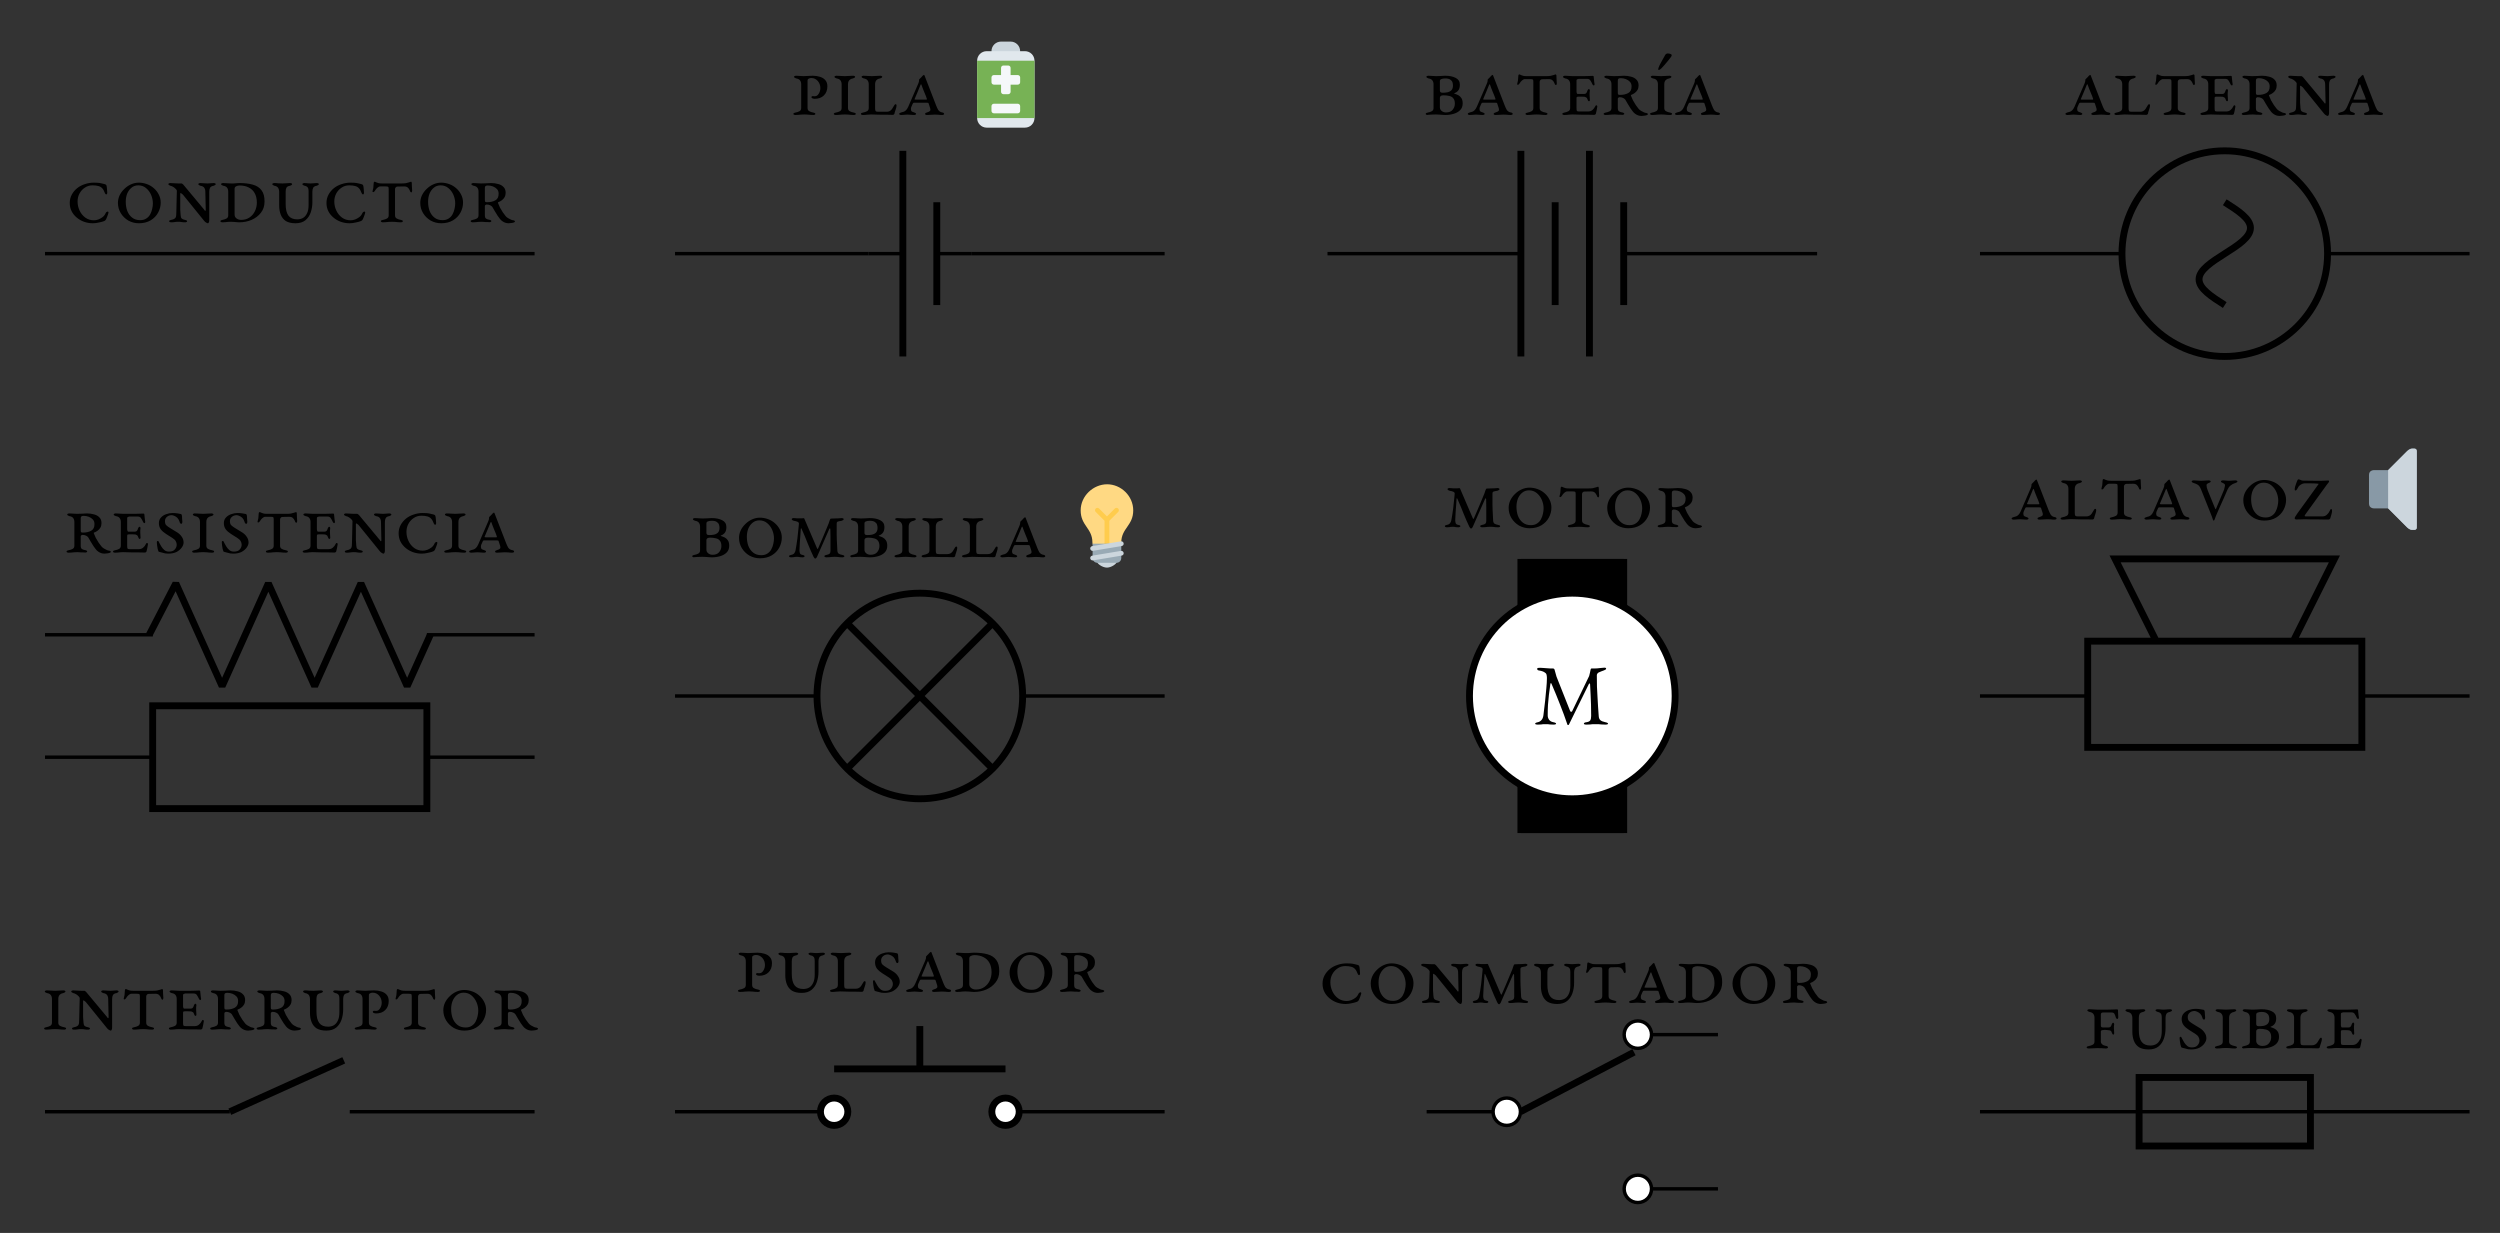 <?xml version="1.0" encoding="UTF-8" standalone="no"?>
<svg
   xmlns:dc="http://purl.org/dc/elements/1.1/"
   xmlns:cc="http://creativecommons.org/ns#"
   xmlns:rdf="http://www.w3.org/1999/02/22-rdf-syntax-ns#"
   xmlns:svg="http://www.w3.org/2000/svg"
   xmlns="http://www.w3.org/2000/svg"
   xmlns:xlink="http://www.w3.org/1999/xlink"
   xmlns:sodipodi="http://sodipodi.sourceforge.net/DTD/sodipodi-0.dtd"
   xmlns:inkscape="http://www.inkscape.org/namespaces/inkscape"
   inkscape:version="1.0 (4035a4f, 2020-05-01)"
   sodipodi:docname="elementos-circuito.svg"
   id="svg438"
   version="1.2"
   viewBox="0 0 289.49 142.77"
   height="142.77pt"
   width="289.49pt">
  <rect x="0" y="0" width="289.49" height="142.77" fill="#333333" stroke="none"/>
  <sodipodi:namedview
     inkscape:current-layer="svg438"
     inkscape:window-maximized="0"
     inkscape:window-y="0"
     inkscape:window-x="0"
     inkscape:cy="95.180003"
     inkscape:cx="192.99333"
     inkscape:zoom="2.8394764"
     showgrid="false"
     id="namedview440"
     inkscape:window-height="900"
     inkscape:window-width="1440"
     inkscape:pageshadow="2"
     inkscape:pageopacity="0"
     guidetolerance="10"
     gridtolerance="10"
     objecttolerance="10"
     borderopacity="1"
     bordercolor="#666666"
     pagecolor="#ffffff" />
  <defs
     id="defs105">
    <g
       id="g73">
      <symbol
         id="glyph0-0"
         overflow="visible">
        <path
           id="path10"
           d="M 0.5 0 L 0.5 -4.719 L 4.484 -4.719 L 4.484 0 Z M 1 -0.5 L 3.984 -0.5 L 3.984 -4.219 L 1 -4.219 Z M 1 -0.5 "
           style="stroke:none;" />
      </symbol>
      <symbol
         id="glyph0-1"
         overflow="visible">
        <path
           id="path13"
           d="M 3.266 0.141 C 2.91 0.141 2.57 0.082 2.25 -0.031 C 1.938 -0.145 1.656 -0.305 1.406 -0.516 C 1.156 -0.723 0.957 -0.969 0.812 -1.25 C 0.664 -1.539 0.594 -1.863 0.594 -2.219 C 0.594 -2.562 0.672 -2.879 0.828 -3.172 C 0.984 -3.461 1.191 -3.711 1.453 -3.922 C 1.711 -4.129 2.008 -4.285 2.344 -4.391 C 2.676 -4.504 3.02 -4.562 3.375 -4.562 C 3.539 -4.562 3.695 -4.555 3.844 -4.547 C 3.988 -4.535 4.125 -4.516 4.25 -4.484 C 4.383 -4.461 4.516 -4.43 4.641 -4.391 C 4.711 -4.367 4.758 -4.348 4.781 -4.328 C 4.812 -4.305 4.832 -4.273 4.844 -4.234 C 4.875 -4.141 4.895 -4.004 4.906 -3.828 C 4.926 -3.648 4.938 -3.504 4.938 -3.391 C 4.938 -3.305 4.914 -3.25 4.875 -3.219 C 4.844 -3.195 4.805 -3.195 4.766 -3.219 C 4.723 -3.25 4.688 -3.301 4.656 -3.375 C 4.57 -3.613 4.469 -3.797 4.344 -3.922 C 4.227 -4.047 4.082 -4.129 3.906 -4.172 C 3.727 -4.223 3.504 -4.25 3.234 -4.25 C 2.898 -4.25 2.602 -4.16 2.344 -3.984 C 2.082 -3.816 1.875 -3.586 1.719 -3.297 C 1.57 -3.016 1.5 -2.707 1.5 -2.375 C 1.5 -2.008 1.578 -1.66 1.734 -1.328 C 1.891 -0.992 2.109 -0.723 2.391 -0.516 C 2.68 -0.305 3.016 -0.203 3.391 -0.203 C 3.555 -0.203 3.727 -0.234 3.906 -0.297 C 4.082 -0.367 4.25 -0.461 4.406 -0.578 C 4.562 -0.703 4.676 -0.852 4.75 -1.031 C 4.789 -1.125 4.852 -1.18 4.938 -1.203 C 5.031 -1.234 5.078 -1.195 5.078 -1.094 C 5.078 -1.062 5.062 -1 5.031 -0.906 C 5.008 -0.82 4.973 -0.723 4.922 -0.609 C 4.879 -0.504 4.844 -0.414 4.812 -0.344 C 4.789 -0.289 4.766 -0.25 4.734 -0.219 C 4.703 -0.188 4.66 -0.156 4.609 -0.125 C 4.461 -0.062 4.258 -0.004 4 0.047 C 3.738 0.109 3.492 0.141 3.266 0.141 Z M 3.266 0.141 "
           style="stroke:none;" />
      </symbol>
      <symbol
         id="glyph0-2"
         overflow="visible">
        <path
           id="path16"
           d="M 3.016 0.141 C 2.578 0.141 2.172 0.035 1.797 -0.172 C 1.43 -0.391 1.141 -0.676 0.922 -1.031 C 0.703 -1.395 0.594 -1.789 0.594 -2.219 C 0.594 -2.508 0.656 -2.797 0.781 -3.078 C 0.914 -3.359 1.098 -3.609 1.328 -3.828 C 1.555 -4.055 1.812 -4.234 2.094 -4.359 C 2.383 -4.492 2.691 -4.562 3.016 -4.562 C 3.336 -4.562 3.648 -4.504 3.953 -4.391 C 4.254 -4.285 4.523 -4.125 4.766 -3.906 C 5.004 -3.695 5.191 -3.453 5.328 -3.172 C 5.473 -2.891 5.547 -2.582 5.547 -2.25 C 5.547 -1.844 5.445 -1.457 5.25 -1.094 C 5.051 -0.727 4.766 -0.43 4.391 -0.203 C 4.016 0.023 3.555 0.141 3.016 0.141 Z M 3.172 -0.219 C 3.453 -0.219 3.688 -0.281 3.875 -0.406 C 4.07 -0.531 4.223 -0.691 4.328 -0.891 C 4.441 -1.098 4.52 -1.312 4.562 -1.531 C 4.613 -1.75 4.641 -1.957 4.641 -2.156 C 4.641 -2.5 4.57 -2.828 4.438 -3.141 C 4.301 -3.461 4.102 -3.727 3.844 -3.938 C 3.594 -4.145 3.297 -4.25 2.953 -4.25 C 2.641 -4.25 2.375 -4.156 2.156 -3.969 C 1.938 -3.789 1.77 -3.555 1.656 -3.266 C 1.551 -2.984 1.5 -2.68 1.5 -2.359 C 1.5 -1.973 1.555 -1.617 1.672 -1.297 C 1.797 -0.973 1.984 -0.711 2.234 -0.516 C 2.484 -0.316 2.797 -0.219 3.172 -0.219 Z M 3.172 -0.219 "
           style="stroke:none;" />
      </symbol>
      <symbol
         id="glyph0-3"
         overflow="visible">
        <path
           id="path19"
           d="M 4.875 0.141 C 4.832 0.141 4.785 0.125 4.734 0.094 C 4.68 0.07 4.629 0.039 4.578 0 C 4.535 -0.031 4.492 -0.07 4.453 -0.125 L 1.984 -3.172 C 1.93 -3.223 1.879 -3.266 1.828 -3.297 C 1.785 -3.336 1.754 -3.359 1.734 -3.359 C 1.703 -3.359 1.68 -3.336 1.672 -3.297 C 1.672 -3.254 1.672 -3.188 1.672 -3.094 C 1.672 -2.789 1.672 -2.5 1.672 -2.219 C 1.672 -1.938 1.672 -1.672 1.672 -1.422 C 1.68 -1.18 1.695 -0.969 1.719 -0.781 C 1.727 -0.602 1.77 -0.477 1.844 -0.406 C 1.926 -0.332 2.051 -0.281 2.219 -0.25 C 2.27 -0.238 2.32 -0.223 2.375 -0.203 C 2.438 -0.18 2.469 -0.145 2.469 -0.094 C 2.469 -0.051 2.441 -0.02 2.391 0 C 2.336 0.02 2.297 0.031 2.266 0.031 C 2.066 0.031 1.922 0.02 1.828 0 C 1.734 -0.02 1.609 -0.031 1.453 -0.031 C 1.285 -0.031 1.145 -0.02 1.031 0 C 0.926 0.02 0.781 0.031 0.594 0.031 C 0.551 0.031 0.504 0.02 0.453 0 C 0.41 -0.02 0.391 -0.051 0.391 -0.094 C 0.391 -0.145 0.414 -0.18 0.469 -0.203 C 0.52 -0.223 0.57 -0.238 0.625 -0.25 C 0.801 -0.281 0.938 -0.332 1.031 -0.406 C 1.133 -0.477 1.191 -0.602 1.203 -0.781 C 1.211 -0.844 1.219 -0.957 1.219 -1.125 C 1.227 -1.301 1.234 -1.5 1.234 -1.719 C 1.242 -1.945 1.25 -2.18 1.25 -2.422 C 1.258 -2.672 1.266 -2.898 1.266 -3.109 C 1.273 -3.316 1.281 -3.488 1.281 -3.625 C 1.281 -3.676 1.238 -3.742 1.156 -3.828 C 1.082 -3.91 0.988 -3.988 0.875 -4.062 C 0.758 -4.133 0.645 -4.18 0.531 -4.203 C 0.477 -4.223 0.426 -4.25 0.375 -4.281 C 0.32 -4.312 0.297 -4.348 0.297 -4.391 C 0.297 -4.43 0.32 -4.461 0.375 -4.484 C 0.426 -4.504 0.469 -4.516 0.5 -4.516 C 0.594 -4.516 0.691 -4.508 0.797 -4.5 C 0.898 -4.5 1.004 -4.492 1.109 -4.484 C 1.223 -4.484 1.336 -4.477 1.453 -4.469 C 1.566 -4.469 1.688 -4.469 1.812 -4.469 C 1.852 -4.469 1.891 -4.453 1.922 -4.422 C 1.961 -4.391 2 -4.359 2.031 -4.328 L 4.453 -1.422 C 4.461 -1.398 4.477 -1.375 4.5 -1.344 C 4.531 -1.312 4.555 -1.297 4.578 -1.297 C 4.586 -1.297 4.598 -1.305 4.609 -1.328 C 4.617 -1.348 4.625 -1.379 4.625 -1.422 L 4.578 -3.5 C 4.578 -3.695 4.535 -3.852 4.453 -3.969 C 4.367 -4.094 4.219 -4.172 4 -4.203 C 3.945 -4.223 3.895 -4.25 3.844 -4.281 C 3.789 -4.312 3.766 -4.348 3.766 -4.391 C 3.766 -4.43 3.789 -4.461 3.844 -4.484 C 3.895 -4.504 3.938 -4.516 3.969 -4.516 C 4.102 -4.516 4.207 -4.508 4.281 -4.5 C 4.363 -4.5 4.441 -4.492 4.516 -4.484 C 4.598 -4.473 4.703 -4.469 4.828 -4.469 C 4.941 -4.469 5.031 -4.473 5.094 -4.484 C 5.156 -4.492 5.219 -4.5 5.281 -4.5 C 5.352 -4.508 5.453 -4.516 5.578 -4.516 C 5.609 -4.516 5.648 -4.504 5.703 -4.484 C 5.754 -4.461 5.781 -4.43 5.781 -4.391 C 5.781 -4.348 5.754 -4.312 5.703 -4.281 C 5.648 -4.25 5.598 -4.223 5.547 -4.203 C 5.336 -4.172 5.195 -4.094 5.125 -3.969 C 5.062 -3.852 5.031 -3.695 5.031 -3.5 L 5.031 -0.203 C 5.031 -0.109 5.016 -0.031 4.984 0.031 C 4.961 0.102 4.926 0.141 4.875 0.141 Z M 4.875 0.141 "
           style="stroke:none;" />
      </symbol>
      <symbol
         id="glyph0-4"
         overflow="visible">
        <path
           id="path22"
           d="M 0.5 0.031 C 0.469 0.031 0.426 0.02 0.375 0 C 0.32 -0.02 0.297 -0.051 0.297 -0.094 C 0.297 -0.145 0.32 -0.18 0.375 -0.203 C 0.426 -0.223 0.477 -0.238 0.531 -0.25 C 0.707 -0.281 0.863 -0.332 1 -0.406 C 1.133 -0.477 1.203 -0.602 1.203 -0.781 L 1.203 -3.516 C 1.203 -3.711 1.156 -3.867 1.062 -3.984 C 0.977 -4.098 0.832 -4.172 0.625 -4.203 C 0.562 -4.223 0.504 -4.25 0.453 -4.281 C 0.398 -4.312 0.375 -4.348 0.375 -4.391 C 0.375 -4.43 0.398 -4.461 0.453 -4.484 C 0.504 -4.504 0.547 -4.516 0.578 -4.516 C 0.711 -4.516 0.828 -4.508 0.922 -4.5 C 1.016 -4.5 1.102 -4.492 1.188 -4.484 C 1.281 -4.473 1.383 -4.469 1.5 -4.469 C 1.594 -4.469 1.703 -4.469 1.828 -4.469 C 1.961 -4.477 2.086 -4.488 2.203 -4.5 C 2.328 -4.508 2.422 -4.516 2.484 -4.516 C 3.098 -4.516 3.625 -4.453 4.062 -4.328 C 4.5 -4.203 4.832 -3.984 5.062 -3.672 C 5.301 -3.359 5.414 -2.922 5.406 -2.359 C 5.406 -1.859 5.266 -1.43 4.984 -1.078 C 4.711 -0.723 4.352 -0.445 3.906 -0.25 C 3.469 -0.062 2.988 0.031 2.469 0.031 C 2.414 0.031 2.332 0.023 2.219 0.016 C 2.102 0.004 1.977 -0.004 1.844 -0.016 C 1.707 -0.023 1.582 -0.031 1.469 -0.031 C 1.352 -0.031 1.242 -0.023 1.141 -0.016 C 1.047 -0.004 0.945 0.004 0.844 0.016 C 0.75 0.023 0.633 0.031 0.5 0.031 Z M 2.703 -0.25 C 3.078 -0.25 3.398 -0.344 3.672 -0.531 C 3.941 -0.719 4.148 -0.961 4.297 -1.266 C 4.441 -1.578 4.516 -1.906 4.516 -2.25 C 4.516 -2.688 4.43 -3.051 4.266 -3.344 C 4.109 -3.633 3.879 -3.852 3.578 -4 C 3.285 -4.156 2.93 -4.234 2.516 -4.234 C 2.379 -4.234 2.25 -4.203 2.125 -4.141 C 2 -4.086 1.938 -3.988 1.938 -3.844 L 1.938 -0.875 C 1.938 -0.688 2.008 -0.535 2.156 -0.422 C 2.312 -0.305 2.492 -0.25 2.703 -0.25 Z M 2.703 -0.25 "
           style="stroke:none;" />
      </symbol>
      <symbol
         id="glyph0-5"
         overflow="visible">
        <path
           id="path25"
           d="M 2.984 0.141 C 2.523 0.141 2.156 0.055 1.875 -0.109 C 1.602 -0.285 1.406 -0.531 1.281 -0.844 C 1.156 -1.156 1.094 -1.508 1.094 -1.906 L 1.094 -3.516 C 1.094 -3.641 1.07 -3.75 1.031 -3.844 C 1 -3.945 0.941 -4.023 0.859 -4.078 C 0.785 -4.141 0.676 -4.18 0.531 -4.203 C 0.477 -4.223 0.426 -4.25 0.375 -4.281 C 0.32 -4.312 0.297 -4.348 0.297 -4.391 C 0.297 -4.43 0.32 -4.461 0.375 -4.484 C 0.426 -4.504 0.469 -4.516 0.5 -4.516 C 0.688 -4.516 0.852 -4.504 1 -4.484 C 1.145 -4.473 1.305 -4.469 1.484 -4.469 C 1.609 -4.469 1.711 -4.473 1.797 -4.484 C 1.879 -4.492 1.969 -4.5 2.062 -4.5 C 2.156 -4.508 2.266 -4.516 2.391 -4.516 C 2.422 -4.516 2.461 -4.504 2.516 -4.484 C 2.566 -4.461 2.594 -4.43 2.594 -4.391 C 2.594 -4.348 2.566 -4.312 2.516 -4.281 C 2.461 -4.25 2.41 -4.223 2.359 -4.203 C 2.148 -4.172 2.008 -4.098 1.938 -3.984 C 1.875 -3.867 1.844 -3.711 1.844 -3.516 L 1.844 -2.078 C 1.844 -1.473 1.953 -1.023 2.172 -0.734 C 2.391 -0.453 2.727 -0.312 3.188 -0.312 C 3.426 -0.312 3.645 -0.363 3.844 -0.469 C 4.039 -0.582 4.195 -0.758 4.312 -1 C 4.438 -1.25 4.5 -1.578 4.5 -1.984 L 4.5 -3.516 C 4.5 -3.648 4.488 -3.766 4.469 -3.859 C 4.445 -3.953 4.398 -4.023 4.328 -4.078 C 4.266 -4.141 4.164 -4.18 4.031 -4.203 C 3.969 -4.223 3.91 -4.25 3.859 -4.281 C 3.805 -4.312 3.781 -4.348 3.781 -4.391 C 3.781 -4.43 3.805 -4.461 3.859 -4.484 C 3.91 -4.504 3.953 -4.516 3.984 -4.516 C 4.117 -4.516 4.211 -4.508 4.266 -4.5 C 4.328 -4.5 4.383 -4.492 4.438 -4.484 C 4.5 -4.473 4.586 -4.469 4.703 -4.469 C 4.828 -4.469 4.922 -4.473 4.984 -4.484 C 5.047 -4.492 5.113 -4.5 5.188 -4.5 C 5.258 -4.508 5.359 -4.516 5.484 -4.516 C 5.516 -4.516 5.555 -4.504 5.609 -4.484 C 5.66 -4.461 5.688 -4.43 5.688 -4.391 C 5.688 -4.348 5.66 -4.312 5.609 -4.281 C 5.555 -4.25 5.5 -4.223 5.438 -4.203 C 5.238 -4.172 5.102 -4.094 5.031 -3.969 C 4.969 -3.844 4.938 -3.695 4.938 -3.531 L 4.938 -2.297 C 4.938 -1.891 4.875 -1.5 4.75 -1.125 C 4.625 -0.75 4.414 -0.441 4.125 -0.203 C 3.844 0.023 3.461 0.141 2.984 0.141 Z M 2.984 0.141 "
           style="stroke:none;" />
      </symbol>
      <symbol
         id="glyph0-6"
         overflow="visible">
        <path
           id="path28"
           d="M 1.516 0.031 C 1.484 0.031 1.441 0.02 1.391 0 C 1.336 -0.02 1.312 -0.051 1.312 -0.094 C 1.312 -0.145 1.336 -0.18 1.391 -0.203 C 1.441 -0.223 1.5 -0.238 1.562 -0.25 C 1.727 -0.281 1.879 -0.332 2.016 -0.406 C 2.148 -0.477 2.219 -0.602 2.219 -0.781 L 2.219 -3.812 C 2.219 -3.969 2.195 -4.055 2.156 -4.078 C 2.125 -4.109 2.023 -4.125 1.859 -4.125 L 1.234 -4.125 C 1.129 -4.125 1.02 -4.07 0.906 -3.969 C 0.789 -3.863 0.707 -3.766 0.656 -3.672 C 0.645 -3.648 0.625 -3.617 0.594 -3.578 C 0.57 -3.547 0.547 -3.52 0.516 -3.5 C 0.484 -3.477 0.453 -3.469 0.422 -3.469 C 0.391 -3.469 0.367 -3.473 0.359 -3.484 C 0.348 -3.504 0.344 -3.523 0.344 -3.547 C 0.344 -3.586 0.352 -3.633 0.375 -3.688 C 0.395 -3.738 0.414 -3.828 0.438 -3.953 C 0.457 -4.086 0.473 -4.281 0.484 -4.531 C 0.492 -4.602 0.516 -4.645 0.547 -4.656 C 0.578 -4.664 0.598 -4.672 0.609 -4.672 C 0.629 -4.672 0.656 -4.66 0.688 -4.641 C 0.719 -4.617 0.766 -4.598 0.828 -4.578 C 0.891 -4.547 0.969 -4.52 1.062 -4.5 C 1.164 -4.477 1.301 -4.469 1.469 -4.469 L 3.688 -4.469 C 3.895 -4.469 4.066 -4.477 4.203 -4.5 C 4.348 -4.531 4.469 -4.562 4.562 -4.594 C 4.613 -4.613 4.66 -4.629 4.703 -4.641 C 4.742 -4.66 4.781 -4.672 4.812 -4.672 C 4.832 -4.672 4.848 -4.656 4.859 -4.625 C 4.879 -4.602 4.891 -4.582 4.891 -4.562 C 4.891 -4.395 4.895 -4.254 4.906 -4.141 C 4.914 -4.023 4.922 -3.926 4.922 -3.844 C 4.93 -3.77 4.938 -3.695 4.938 -3.625 C 4.938 -3.602 4.926 -3.562 4.906 -3.5 C 4.895 -3.445 4.867 -3.426 4.828 -3.438 C 4.785 -3.445 4.75 -3.473 4.719 -3.516 C 4.695 -3.555 4.676 -3.609 4.656 -3.672 C 4.602 -3.805 4.523 -3.914 4.422 -4 C 4.328 -4.082 4.188 -4.125 4 -4.125 L 3.234 -4.109 C 3.141 -4.109 3.066 -4.07 3.016 -4 C 2.973 -3.938 2.953 -3.875 2.953 -3.812 L 2.953 -0.781 C 2.953 -0.602 3.02 -0.477 3.156 -0.406 C 3.289 -0.332 3.445 -0.281 3.625 -0.25 C 3.676 -0.238 3.727 -0.223 3.781 -0.203 C 3.832 -0.18 3.859 -0.145 3.859 -0.094 C 3.859 -0.051 3.832 -0.02 3.781 0 C 3.727 0.02 3.688 0.031 3.656 0.031 C 3.531 0.031 3.41 0.023 3.297 0.016 C 3.191 0.004 3.082 -0.004 2.969 -0.016 C 2.852 -0.023 2.727 -0.031 2.594 -0.031 C 2.445 -0.031 2.316 -0.023 2.203 -0.016 C 2.098 -0.004 1.988 0.004 1.875 0.016 C 1.77 0.023 1.648 0.031 1.516 0.031 Z M 1.516 0.031 "
           style="stroke:none;" />
      </symbol>
      <symbol
         id="glyph0-7"
         overflow="visible">
        <path
           id="path31"
           d="M 4.688 0.141 C 4.551 0.141 4.422 0.117 4.297 0.078 C 4.18 0.035 4.07 -0.02 3.969 -0.094 C 3.863 -0.164 3.77 -0.254 3.688 -0.359 C 3.625 -0.441 3.535 -0.562 3.422 -0.719 C 3.316 -0.883 3.207 -1.062 3.094 -1.25 C 2.977 -1.438 2.883 -1.598 2.812 -1.734 C 2.77 -1.805 2.688 -1.875 2.562 -1.938 C 2.438 -2 2.297 -2.031 2.141 -2.031 C 2.109 -2.031 2.066 -2.016 2.016 -1.984 C 1.961 -1.953 1.938 -1.91 1.938 -1.859 L 1.938 -0.781 C 1.938 -0.602 1.977 -0.477 2.062 -0.406 C 2.145 -0.344 2.27 -0.297 2.438 -0.266 C 2.488 -0.266 2.539 -0.25 2.594 -0.219 C 2.656 -0.195 2.688 -0.16 2.688 -0.109 C 2.688 -0.066 2.66 -0.035 2.609 -0.016 C 2.555 0.004 2.516 0.016 2.484 0.016 C 2.379 0.016 2.289 0.008 2.219 0 C 2.145 0 2.078 0 2.016 0 C 1.953 -0.008 1.883 -0.016 1.812 -0.016 C 1.75 -0.023 1.672 -0.031 1.578 -0.031 C 1.43 -0.031 1.301 -0.023 1.188 -0.016 C 1.082 -0.004 0.973 0.004 0.859 0.016 C 0.754 0.023 0.633 0.031 0.5 0.031 C 0.469 0.031 0.426 0.02 0.375 0 C 0.32 -0.02 0.297 -0.051 0.297 -0.094 C 0.297 -0.145 0.32 -0.18 0.375 -0.203 C 0.426 -0.223 0.477 -0.238 0.531 -0.25 C 0.707 -0.281 0.863 -0.332 1 -0.406 C 1.133 -0.477 1.203 -0.602 1.203 -0.781 L 1.203 -3.516 C 1.203 -3.711 1.156 -3.867 1.062 -3.984 C 0.977 -4.098 0.832 -4.172 0.625 -4.203 C 0.562 -4.223 0.504 -4.25 0.453 -4.281 C 0.398 -4.312 0.375 -4.348 0.375 -4.391 C 0.375 -4.43 0.398 -4.461 0.453 -4.484 C 0.504 -4.504 0.547 -4.516 0.578 -4.516 C 0.711 -4.516 0.828 -4.508 0.922 -4.5 C 1.016 -4.5 1.102 -4.492 1.188 -4.484 C 1.281 -4.473 1.383 -4.469 1.5 -4.469 C 1.645 -4.469 1.82 -4.473 2.031 -4.484 C 2.238 -4.504 2.445 -4.516 2.656 -4.516 C 2.945 -4.516 3.219 -4.477 3.469 -4.406 C 3.727 -4.344 3.938 -4.227 4.094 -4.062 C 4.258 -3.906 4.344 -3.68 4.344 -3.391 C 4.344 -3.191 4.301 -3.02 4.219 -2.875 C 4.133 -2.727 4.023 -2.609 3.891 -2.516 C 3.766 -2.422 3.641 -2.352 3.516 -2.312 C 3.453 -2.289 3.43 -2.258 3.453 -2.219 C 3.516 -2.051 3.594 -1.867 3.688 -1.672 C 3.789 -1.484 3.898 -1.301 4.016 -1.125 C 4.141 -0.957 4.25 -0.812 4.344 -0.688 C 4.414 -0.602 4.508 -0.523 4.625 -0.453 C 4.75 -0.379 4.867 -0.316 4.984 -0.266 C 5.098 -0.223 5.188 -0.203 5.25 -0.203 C 5.281 -0.191 5.316 -0.176 5.359 -0.156 C 5.398 -0.145 5.422 -0.113 5.422 -0.062 C 5.422 -0.02 5.379 0.016 5.297 0.047 C 5.223 0.078 5.129 0.098 5.016 0.109 C 4.898 0.129 4.789 0.141 4.688 0.141 Z M 2.188 -2.297 C 2.57 -2.297 2.895 -2.367 3.156 -2.516 C 3.414 -2.66 3.539 -2.922 3.531 -3.297 C 3.531 -3.504 3.469 -3.676 3.344 -3.812 C 3.219 -3.945 3.062 -4.051 2.875 -4.125 C 2.688 -4.195 2.488 -4.234 2.281 -4.234 C 2.156 -4.234 2.066 -4.211 2.016 -4.172 C 1.961 -4.129 1.938 -4.055 1.938 -3.953 L 1.938 -2.547 C 1.938 -2.43 1.957 -2.359 2 -2.328 C 2.051 -2.305 2.113 -2.297 2.188 -2.297 Z M 2.188 -2.297 "
           style="stroke:none;" />
      </symbol>
      <symbol
         id="glyph0-8"
         overflow="visible">
        <path
           id="path34"
           d="M 0.5 0.031 C 0.469 0.031 0.426 0.02 0.375 0 C 0.32 -0.02 0.297 -0.051 0.297 -0.094 C 0.297 -0.145 0.32 -0.18 0.375 -0.203 C 0.426 -0.223 0.477 -0.238 0.531 -0.25 C 0.707 -0.281 0.863 -0.332 1 -0.406 C 1.133 -0.477 1.203 -0.602 1.203 -0.781 L 1.203 -3.516 C 1.203 -3.711 1.156 -3.867 1.062 -3.984 C 0.977 -4.098 0.832 -4.172 0.625 -4.203 C 0.562 -4.223 0.504 -4.25 0.453 -4.281 C 0.398 -4.312 0.375 -4.348 0.375 -4.391 C 0.375 -4.43 0.398 -4.461 0.453 -4.484 C 0.504 -4.504 0.547 -4.516 0.578 -4.516 C 0.711 -4.516 0.828 -4.508 0.922 -4.5 C 1.016 -4.5 1.102 -4.492 1.188 -4.484 C 1.281 -4.473 1.383 -4.469 1.5 -4.469 C 1.594 -4.469 1.691 -4.473 1.797 -4.484 C 1.91 -4.492 2.031 -4.5 2.156 -4.5 C 2.289 -4.508 2.422 -4.516 2.547 -4.516 C 2.836 -4.516 3.113 -4.473 3.375 -4.391 C 3.633 -4.316 3.844 -4.188 4 -4 C 4.156 -3.82 4.234 -3.586 4.234 -3.297 C 4.234 -2.848 4.098 -2.492 3.828 -2.234 C 3.566 -1.973 3.211 -1.844 2.766 -1.844 C 2.691 -1.844 2.609 -1.859 2.516 -1.891 C 2.43 -1.922 2.391 -1.969 2.391 -2.031 C 2.391 -2.062 2.398 -2.086 2.422 -2.109 C 2.453 -2.141 2.492 -2.156 2.547 -2.156 C 2.586 -2.156 2.629 -2.148 2.672 -2.141 C 2.711 -2.141 2.75 -2.141 2.781 -2.141 C 2.969 -2.141 3.117 -2.238 3.234 -2.438 C 3.359 -2.633 3.422 -2.852 3.422 -3.094 C 3.422 -3.406 3.32 -3.676 3.125 -3.906 C 2.926 -4.133 2.676 -4.25 2.375 -4.25 C 2.25 -4.25 2.145 -4.223 2.062 -4.172 C 1.977 -4.129 1.938 -4.055 1.938 -3.953 L 1.938 -0.781 C 1.938 -0.602 2.004 -0.477 2.141 -0.406 C 2.273 -0.332 2.43 -0.281 2.609 -0.25 C 2.66 -0.238 2.711 -0.223 2.766 -0.203 C 2.816 -0.18 2.844 -0.145 2.844 -0.094 C 2.844 -0.051 2.816 -0.02 2.766 0 C 2.711 0.02 2.672 0.031 2.641 0.031 C 2.516 0.031 2.395 0.023 2.281 0.016 C 2.176 0.004 2.066 -0.004 1.953 -0.016 C 1.836 -0.023 1.711 -0.031 1.578 -0.031 C 1.43 -0.031 1.301 -0.023 1.188 -0.016 C 1.082 -0.004 0.973 0.004 0.859 0.016 C 0.754 0.023 0.633 0.031 0.5 0.031 Z M 0.5 0.031 "
           style="stroke:none;" />
      </symbol>
      <symbol
         id="glyph0-9"
         overflow="visible">
        <path
           id="path37"
           d="M 0.5 0.031 C 0.469 0.031 0.426 0.02 0.375 0 C 0.32 -0.02 0.297 -0.051 0.297 -0.094 C 0.297 -0.145 0.32 -0.18 0.375 -0.203 C 0.426 -0.223 0.477 -0.238 0.531 -0.25 C 0.707 -0.281 0.863 -0.332 1 -0.406 C 1.133 -0.477 1.203 -0.602 1.203 -0.781 L 1.203 -3.516 C 1.203 -3.711 1.156 -3.867 1.062 -3.984 C 0.977 -4.098 0.832 -4.172 0.625 -4.203 C 0.562 -4.223 0.504 -4.25 0.453 -4.281 C 0.398 -4.312 0.375 -4.348 0.375 -4.391 C 0.375 -4.43 0.398 -4.461 0.453 -4.484 C 0.504 -4.504 0.547 -4.516 0.578 -4.516 C 0.711 -4.516 0.832 -4.508 0.938 -4.5 C 1.039 -4.5 1.141 -4.492 1.234 -4.484 C 1.336 -4.473 1.453 -4.469 1.578 -4.469 C 1.691 -4.469 1.797 -4.473 1.891 -4.484 C 1.992 -4.492 2.098 -4.5 2.203 -4.5 C 2.316 -4.508 2.438 -4.516 2.562 -4.516 C 2.594 -4.516 2.633 -4.504 2.688 -4.484 C 2.738 -4.461 2.766 -4.43 2.766 -4.391 C 2.766 -4.348 2.738 -4.312 2.688 -4.281 C 2.633 -4.25 2.578 -4.223 2.516 -4.203 C 2.379 -4.18 2.27 -4.141 2.188 -4.078 C 2.102 -4.023 2.039 -3.953 2 -3.859 C 1.957 -3.766 1.938 -3.648 1.938 -3.516 L 1.938 -0.781 C 1.938 -0.602 2.004 -0.477 2.141 -0.406 C 2.273 -0.332 2.43 -0.281 2.609 -0.25 C 2.66 -0.238 2.711 -0.223 2.766 -0.203 C 2.816 -0.18 2.844 -0.145 2.844 -0.094 C 2.844 -0.051 2.816 -0.02 2.766 0 C 2.711 0.02 2.672 0.031 2.641 0.031 C 2.516 0.031 2.395 0.023 2.281 0.016 C 2.176 0.004 2.066 -0.004 1.953 -0.016 C 1.836 -0.023 1.711 -0.031 1.578 -0.031 C 1.43 -0.031 1.301 -0.023 1.188 -0.016 C 1.082 -0.004 0.973 0.004 0.859 0.016 C 0.754 0.023 0.633 0.031 0.5 0.031 Z M 0.5 0.031 "
           style="stroke:none;" />
      </symbol>
      <symbol
         id="glyph0-10"
         overflow="visible">
        <path
           id="path40"
           d="M 0.5 0.031 C 0.469 0.031 0.426 0.02 0.375 0 C 0.32 -0.02 0.297 -0.051 0.297 -0.094 C 0.297 -0.145 0.32 -0.18 0.375 -0.203 C 0.426 -0.223 0.477 -0.238 0.531 -0.25 C 0.707 -0.281 0.863 -0.332 1 -0.406 C 1.133 -0.477 1.203 -0.602 1.203 -0.781 L 1.203 -3.516 C 1.203 -3.711 1.156 -3.867 1.062 -3.984 C 0.977 -4.098 0.832 -4.172 0.625 -4.203 C 0.562 -4.223 0.504 -4.25 0.453 -4.281 C 0.398 -4.312 0.375 -4.348 0.375 -4.391 C 0.375 -4.43 0.398 -4.461 0.453 -4.484 C 0.504 -4.504 0.547 -4.516 0.578 -4.516 C 0.711 -4.516 0.832 -4.508 0.938 -4.5 C 1.039 -4.5 1.141 -4.492 1.234 -4.484 C 1.336 -4.473 1.453 -4.469 1.578 -4.469 C 1.691 -4.469 1.797 -4.473 1.891 -4.484 C 1.992 -4.492 2.098 -4.5 2.203 -4.5 C 2.316 -4.508 2.438 -4.516 2.562 -4.516 C 2.594 -4.516 2.633 -4.504 2.688 -4.484 C 2.738 -4.461 2.766 -4.43 2.766 -4.391 C 2.766 -4.348 2.738 -4.312 2.688 -4.281 C 2.633 -4.25 2.578 -4.223 2.516 -4.203 C 2.316 -4.172 2.172 -4.098 2.078 -3.984 C 1.984 -3.867 1.938 -3.711 1.938 -3.516 L 1.938 -0.781 C 1.938 -0.602 1.957 -0.484 2 -0.422 C 2.051 -0.367 2.148 -0.344 2.297 -0.344 L 3.281 -0.344 C 3.414 -0.344 3.531 -0.367 3.625 -0.422 C 3.727 -0.473 3.816 -0.551 3.891 -0.656 C 3.973 -0.77 4.055 -0.906 4.141 -1.062 C 4.148 -1.082 4.172 -1.113 4.203 -1.156 C 4.234 -1.195 4.27 -1.219 4.312 -1.219 C 4.363 -1.219 4.395 -1.195 4.406 -1.156 C 4.414 -1.125 4.422 -1.094 4.422 -1.062 C 4.422 -1.008 4.41 -0.938 4.391 -0.844 C 4.367 -0.758 4.344 -0.672 4.312 -0.578 C 4.281 -0.484 4.25 -0.391 4.219 -0.297 C 4.195 -0.211 4.18 -0.145 4.172 -0.094 C 4.16 -0.07 4.133 -0.047 4.094 -0.016 C 4.062 0.004 4.031 0.016 4 0.016 C 3.75 0.016 3.508 0.008 3.281 0 C 3.051 0 2.832 0 2.625 0 C 2.414 -0.008 2.211 -0.016 2.016 -0.016 C 1.828 -0.023 1.645 -0.031 1.469 -0.031 C 1.289 -0.02 1.129 -0.008 0.984 0 C 0.848 0.02 0.688 0.031 0.5 0.031 Z M 0.5 0.031 "
           style="stroke:none;" />
      </symbol>
      <symbol
         id="glyph0-11"
         overflow="visible">
        <path
           id="path43"
           d="M 3.234 0.031 C 3.203 0.031 3.16 0.02 3.109 0 C 3.066 -0.02 3.047 -0.051 3.047 -0.094 C 3.047 -0.145 3.066 -0.18 3.109 -0.203 C 3.16 -0.234 3.211 -0.254 3.266 -0.266 C 3.441 -0.316 3.555 -0.375 3.609 -0.438 C 3.672 -0.5 3.676 -0.613 3.625 -0.781 L 3.453 -1.312 C 3.441 -1.344 3.426 -1.363 3.406 -1.375 C 3.383 -1.383 3.336 -1.391 3.266 -1.391 L 1.766 -1.391 C 1.723 -1.391 1.691 -1.379 1.672 -1.359 C 1.648 -1.336 1.629 -1.305 1.609 -1.266 C 1.523 -1.086 1.469 -0.957 1.438 -0.875 C 1.414 -0.801 1.406 -0.723 1.406 -0.641 C 1.406 -0.516 1.441 -0.426 1.516 -0.375 C 1.586 -0.332 1.676 -0.297 1.781 -0.266 C 1.832 -0.242 1.879 -0.223 1.922 -0.203 C 1.973 -0.18 2 -0.145 2 -0.094 C 2 -0.051 1.973 -0.02 1.922 0 C 1.879 0.02 1.836 0.031 1.797 0.031 C 1.672 0.031 1.57 0.023 1.5 0.016 C 1.426 0.004 1.352 0 1.281 0 C 1.207 -0.008 1.113 -0.016 1 -0.016 C 0.895 -0.016 0.805 -0.008 0.734 0 C 0.672 0 0.609 0.004 0.547 0.016 C 0.484 0.023 0.383 0.031 0.25 0.031 C 0.219 0.031 0.176 0.02 0.125 0 C 0.07 -0.02 0.047 -0.051 0.047 -0.094 C 0.047 -0.145 0.07 -0.18 0.125 -0.203 C 0.176 -0.223 0.227 -0.242 0.281 -0.266 C 0.383 -0.285 0.477 -0.312 0.562 -0.344 C 0.656 -0.375 0.742 -0.43 0.828 -0.516 C 0.922 -0.598 1.008 -0.734 1.094 -0.922 L 2.25 -3.594 C 2.32 -3.758 2.352 -3.879 2.344 -3.953 C 2.344 -4.023 2.348 -4.07 2.359 -4.094 C 2.391 -4.125 2.43 -4.164 2.484 -4.219 C 2.547 -4.27 2.598 -4.32 2.641 -4.375 C 2.691 -4.438 2.727 -4.477 2.75 -4.5 C 2.789 -4.539 2.82 -4.566 2.844 -4.578 C 2.875 -4.598 2.895 -4.609 2.906 -4.609 C 2.926 -4.609 2.941 -4.602 2.953 -4.594 C 2.961 -4.582 2.973 -4.562 2.984 -4.531 L 4.328 -1.062 C 4.391 -0.895 4.469 -0.727 4.562 -0.562 C 4.664 -0.406 4.816 -0.305 5.016 -0.266 C 5.066 -0.266 5.117 -0.25 5.172 -0.219 C 5.223 -0.188 5.25 -0.145 5.25 -0.094 C 5.25 -0.051 5.223 -0.02 5.172 0 C 5.117 0.02 5.078 0.031 5.047 0.031 C 4.848 0.031 4.691 0.02 4.578 0 C 4.473 -0.008 4.336 -0.016 4.172 -0.016 C 4.055 -0.016 3.953 -0.008 3.859 0 C 3.766 0 3.672 0.004 3.578 0.016 C 3.484 0.023 3.367 0.031 3.234 0.031 Z M 1.969 -1.75 L 3.172 -1.75 C 3.223 -1.75 3.25 -1.754 3.25 -1.766 C 3.258 -1.773 3.258 -1.801 3.25 -1.844 C 3.227 -1.906 3.191 -2.008 3.141 -2.156 C 3.086 -2.301 3.023 -2.453 2.953 -2.609 C 2.891 -2.773 2.828 -2.93 2.766 -3.078 C 2.711 -3.223 2.672 -3.336 2.641 -3.422 C 2.617 -3.492 2.598 -3.531 2.578 -3.531 C 2.555 -3.531 2.531 -3.492 2.5 -3.422 C 2.414 -3.211 2.312 -2.957 2.188 -2.656 C 2.062 -2.363 1.945 -2.094 1.844 -1.844 C 1.82 -1.801 1.82 -1.773 1.844 -1.766 C 1.875 -1.754 1.914 -1.75 1.969 -1.75 Z M 1.969 -1.75 "
           style="stroke:none;" />
      </symbol>
      <symbol
         id="glyph0-12"
         overflow="visible">
        <path
           id="path46"
           d="M 0.5 0.031 C 0.469 0.031 0.426 0.02 0.375 0 C 0.32 -0.02 0.297 -0.051 0.297 -0.094 C 0.297 -0.145 0.32 -0.18 0.375 -0.203 C 0.426 -0.223 0.477 -0.238 0.531 -0.25 C 0.707 -0.281 0.863 -0.332 1 -0.406 C 1.133 -0.477 1.203 -0.602 1.203 -0.781 L 1.203 -3.516 C 1.203 -3.711 1.156 -3.867 1.062 -3.984 C 0.977 -4.098 0.832 -4.172 0.625 -4.203 C 0.562 -4.223 0.504 -4.25 0.453 -4.281 C 0.398 -4.312 0.375 -4.348 0.375 -4.391 C 0.375 -4.43 0.398 -4.461 0.453 -4.484 C 0.504 -4.504 0.547 -4.516 0.578 -4.516 C 0.711 -4.516 0.828 -4.508 0.922 -4.5 C 1.016 -4.5 1.102 -4.492 1.188 -4.484 C 1.281 -4.473 1.383 -4.469 1.5 -4.469 C 1.645 -4.469 1.805 -4.473 1.984 -4.484 C 2.16 -4.504 2.348 -4.516 2.547 -4.516 C 3.047 -4.516 3.453 -4.43 3.766 -4.266 C 4.086 -4.109 4.25 -3.848 4.25 -3.484 C 4.25 -3.191 4.191 -2.973 4.078 -2.828 C 3.973 -2.68 3.82 -2.57 3.625 -2.5 C 3.613 -2.5 3.602 -2.488 3.594 -2.469 C 3.594 -2.445 3.602 -2.438 3.625 -2.438 C 3.77 -2.395 3.914 -2.336 4.062 -2.266 C 4.207 -2.191 4.328 -2.082 4.422 -1.938 C 4.523 -1.789 4.578 -1.582 4.578 -1.312 C 4.578 -1 4.484 -0.742 4.297 -0.547 C 4.109 -0.348 3.859 -0.203 3.547 -0.109 C 3.242 -0.016 2.91 0.031 2.547 0.031 C 2.492 0.031 2.398 0.023 2.266 0.016 C 2.141 0.004 2 -0.004 1.844 -0.016 C 1.695 -0.023 1.57 -0.031 1.469 -0.031 C 1.289 -0.031 1.109 -0.023 0.922 -0.016 C 0.734 -0.004 0.594 0.004 0.5 0.016 C 0.406 0.023 0.406 0.031 0.5 0.031 Z M 2.641 -0.266 C 2.984 -0.266 3.238 -0.363 3.406 -0.562 C 3.582 -0.77 3.672 -1.008 3.672 -1.281 C 3.672 -1.551 3.613 -1.754 3.5 -1.891 C 3.395 -2.035 3.238 -2.129 3.031 -2.172 C 2.832 -2.223 2.598 -2.25 2.328 -2.25 C 2.254 -2.25 2.188 -2.238 2.125 -2.219 C 2.07 -2.195 2.023 -2.16 1.984 -2.109 C 1.953 -2.066 1.938 -2.016 1.938 -1.953 L 1.938 -0.859 C 1.938 -0.691 2.004 -0.551 2.141 -0.438 C 2.285 -0.32 2.453 -0.266 2.641 -0.266 Z M 2.266 -2.547 C 2.441 -2.547 2.617 -2.562 2.797 -2.594 C 2.984 -2.633 3.141 -2.711 3.266 -2.828 C 3.391 -2.953 3.453 -3.141 3.453 -3.391 C 3.453 -3.523 3.43 -3.648 3.391 -3.766 C 3.348 -3.891 3.258 -3.992 3.125 -4.078 C 3 -4.16 2.805 -4.203 2.547 -4.203 C 2.359 -4.203 2.207 -4.176 2.094 -4.125 C 1.988 -4.082 1.938 -4.004 1.938 -3.891 L 1.938 -2.797 C 1.938 -2.703 1.969 -2.633 2.031 -2.594 C 2.102 -2.562 2.18 -2.547 2.266 -2.547 Z M 2.266 -2.547 "
           style="stroke:none;" />
      </symbol>
      <symbol
         id="glyph0-13"
         overflow="visible">
        <path
           id="path49"
           d="M 0.5 0.031 C 0.469 0.031 0.426 0.02 0.375 0 C 0.32 -0.02 0.297 -0.051 0.297 -0.094 C 0.297 -0.145 0.32 -0.18 0.375 -0.203 C 0.426 -0.223 0.477 -0.238 0.531 -0.25 C 0.707 -0.281 0.863 -0.332 1 -0.406 C 1.133 -0.477 1.203 -0.602 1.203 -0.781 L 1.203 -3.516 C 1.203 -3.711 1.156 -3.867 1.062 -3.984 C 0.977 -4.098 0.832 -4.172 0.625 -4.203 C 0.562 -4.223 0.504 -4.25 0.453 -4.281 C 0.398 -4.312 0.375 -4.348 0.375 -4.391 C 0.375 -4.43 0.398 -4.461 0.453 -4.484 C 0.504 -4.504 0.547 -4.516 0.578 -4.516 C 0.711 -4.516 0.828 -4.508 0.922 -4.5 C 1.016 -4.5 1.102 -4.492 1.188 -4.484 C 1.281 -4.473 1.383 -4.469 1.5 -4.469 C 1.719 -4.469 1.938 -4.469 2.156 -4.469 C 2.383 -4.469 2.602 -4.469 2.812 -4.469 C 3.02 -4.477 3.207 -4.484 3.375 -4.484 C 3.551 -4.492 3.695 -4.5 3.812 -4.5 C 3.832 -4.5 3.852 -4.492 3.875 -4.484 C 3.906 -4.473 3.922 -4.457 3.922 -4.438 C 3.941 -4.188 3.961 -3.988 3.984 -3.844 C 4.016 -3.695 4.031 -3.586 4.031 -3.516 C 4.031 -3.492 4.02 -3.469 4 -3.438 C 3.988 -3.406 3.973 -3.391 3.953 -3.391 C 3.922 -3.391 3.883 -3.406 3.844 -3.438 C 3.812 -3.469 3.785 -3.508 3.766 -3.562 C 3.691 -3.727 3.613 -3.867 3.531 -3.984 C 3.457 -4.098 3.332 -4.156 3.156 -4.156 L 2.188 -4.156 C 2.156 -4.156 2.102 -4.141 2.031 -4.109 C 1.969 -4.086 1.938 -4.047 1.938 -3.984 L 1.938 -2.656 C 1.938 -2.625 1.945 -2.57 1.969 -2.5 C 2 -2.438 2.023 -2.406 2.047 -2.406 L 2.844 -2.406 C 2.945 -2.406 3.023 -2.441 3.078 -2.516 C 3.129 -2.586 3.172 -2.68 3.203 -2.797 C 3.223 -2.828 3.242 -2.863 3.266 -2.906 C 3.297 -2.945 3.328 -2.969 3.359 -2.969 C 3.398 -2.969 3.43 -2.953 3.453 -2.922 C 3.473 -2.891 3.484 -2.859 3.484 -2.828 C 3.473 -2.742 3.461 -2.645 3.453 -2.531 C 3.453 -2.426 3.453 -2.336 3.453 -2.266 C 3.453 -2.18 3.457 -2.094 3.469 -2 C 3.477 -1.906 3.484 -1.812 3.484 -1.719 C 3.492 -1.695 3.488 -1.664 3.469 -1.625 C 3.445 -1.582 3.422 -1.562 3.391 -1.562 C 3.328 -1.562 3.285 -1.594 3.266 -1.656 C 3.242 -1.727 3.223 -1.773 3.203 -1.797 C 3.18 -1.898 3.133 -1.969 3.062 -2 C 3 -2.039 2.941 -2.066 2.891 -2.078 C 2.785 -2.086 2.672 -2.094 2.547 -2.094 C 2.422 -2.094 2.301 -2.094 2.188 -2.094 C 2.094 -2.094 2.023 -2.082 1.984 -2.062 C 1.953 -2.051 1.938 -2 1.938 -1.906 L 1.938 -0.781 C 1.938 -0.602 1.953 -0.488 1.984 -0.438 C 2.023 -0.395 2.117 -0.375 2.266 -0.375 L 3.266 -0.375 C 3.473 -0.375 3.645 -0.43 3.781 -0.547 C 3.926 -0.672 4.031 -0.805 4.094 -0.953 C 4.102 -0.973 4.117 -1 4.141 -1.031 C 4.16 -1.07 4.191 -1.094 4.234 -1.094 C 4.285 -1.094 4.316 -1.07 4.328 -1.031 C 4.336 -1 4.344 -0.969 4.344 -0.938 C 4.32 -0.801 4.297 -0.656 4.266 -0.5 C 4.234 -0.344 4.203 -0.207 4.172 -0.094 C 4.16 -0.07 4.133 -0.047 4.094 -0.016 C 4.062 0.004 4.031 0.016 4 0.016 C 3.75 0.016 3.508 0.008 3.281 0 C 3.051 0 2.832 0 2.625 0 C 2.414 -0.008 2.211 -0.016 2.016 -0.016 C 1.828 -0.023 1.645 -0.031 1.469 -0.031 C 1.352 -0.031 1.242 -0.023 1.141 -0.016 C 1.047 -0.004 0.945 0.004 0.844 0.016 C 0.75 0.023 0.633 0.031 0.5 0.031 Z M 0.5 0.031 "
           style="stroke:none;" />
      </symbol>
      <symbol
         id="glyph0-14"
         overflow="visible">
        <path
           id="path52"
           d="M 0.5 0.031 C 0.469 0.031 0.426 0.02 0.375 0 C 0.32 -0.02 0.297 -0.051 0.297 -0.094 C 0.297 -0.145 0.32 -0.18 0.375 -0.203 C 0.426 -0.223 0.477 -0.238 0.531 -0.25 C 0.707 -0.281 0.863 -0.332 1 -0.406 C 1.133 -0.477 1.203 -0.602 1.203 -0.781 L 1.203 -3.516 C 1.203 -3.711 1.156 -3.867 1.062 -3.984 C 0.977 -4.098 0.832 -4.172 0.625 -4.203 C 0.562 -4.223 0.504 -4.25 0.453 -4.281 C 0.398 -4.312 0.375 -4.348 0.375 -4.391 C 0.375 -4.43 0.398 -4.461 0.453 -4.484 C 0.504 -4.504 0.547 -4.516 0.578 -4.516 C 0.711 -4.516 0.832 -4.508 0.938 -4.5 C 1.039 -4.5 1.141 -4.492 1.234 -4.484 C 1.336 -4.473 1.453 -4.469 1.578 -4.469 C 1.691 -4.469 1.797 -4.473 1.891 -4.484 C 1.992 -4.492 2.098 -4.5 2.203 -4.5 C 2.316 -4.508 2.438 -4.516 2.562 -4.516 C 2.594 -4.516 2.633 -4.504 2.688 -4.484 C 2.738 -4.461 2.766 -4.43 2.766 -4.391 C 2.766 -4.348 2.738 -4.312 2.688 -4.281 C 2.633 -4.25 2.578 -4.223 2.516 -4.203 C 2.379 -4.18 2.27 -4.141 2.188 -4.078 C 2.102 -4.023 2.039 -3.953 2 -3.859 C 1.957 -3.766 1.938 -3.648 1.938 -3.516 L 1.938 -0.781 C 1.938 -0.602 2.004 -0.477 2.141 -0.406 C 2.273 -0.332 2.43 -0.281 2.609 -0.25 C 2.66 -0.238 2.711 -0.223 2.766 -0.203 C 2.816 -0.18 2.844 -0.145 2.844 -0.094 C 2.844 -0.051 2.816 -0.02 2.766 0 C 2.711 0.02 2.672 0.031 2.641 0.031 C 2.516 0.031 2.395 0.023 2.281 0.016 C 2.176 0.004 2.066 -0.004 1.953 -0.016 C 1.836 -0.023 1.711 -0.031 1.578 -0.031 C 1.43 -0.031 1.301 -0.023 1.188 -0.016 C 1.082 -0.004 0.973 0.004 0.859 0.016 C 0.754 0.023 0.633 0.031 0.5 0.031 Z M 1.312 -5.188 C 1.258 -5.188 1.234 -5.211 1.234 -5.266 C 1.234 -5.285 1.238 -5.312 1.25 -5.344 C 1.258 -5.375 1.27 -5.41 1.281 -5.453 C 1.32 -5.578 1.395 -5.738 1.5 -5.938 C 1.602 -6.133 1.707 -6.32 1.812 -6.5 C 1.914 -6.688 1.992 -6.828 2.047 -6.922 C 2.078 -6.973 2.117 -7.016 2.172 -7.047 C 2.223 -7.078 2.27 -7.094 2.312 -7.094 C 2.438 -7.094 2.547 -7.078 2.641 -7.047 C 2.742 -7.016 2.797 -6.961 2.797 -6.891 C 2.797 -6.848 2.785 -6.812 2.766 -6.781 C 2.754 -6.758 2.734 -6.723 2.703 -6.672 C 2.617 -6.555 2.508 -6.414 2.375 -6.25 C 2.238 -6.082 2.098 -5.914 1.953 -5.75 C 1.816 -5.594 1.707 -5.473 1.625 -5.391 C 1.488 -5.254 1.383 -5.188 1.312 -5.188 Z M 1.312 -5.188 "
           style="stroke:none;" />
      </symbol>
      <symbol
         id="glyph0-15"
         overflow="visible">
        <path
           id="path55"
           d="M 1.922 0.141 C 1.66 0.141 1.453 0.109 1.297 0.047 C 1.141 -0.004 1 -0.039 0.875 -0.062 C 0.82 -0.082 0.789 -0.098 0.781 -0.109 C 0.781 -0.117 0.773 -0.133 0.766 -0.156 C 0.742 -0.207 0.719 -0.289 0.688 -0.406 C 0.664 -0.531 0.645 -0.656 0.625 -0.781 C 0.613 -0.914 0.602 -1.02 0.594 -1.094 C 0.594 -1.125 0.594 -1.172 0.594 -1.234 C 0.602 -1.297 0.641 -1.328 0.703 -1.328 C 0.754 -1.328 0.789 -1.297 0.812 -1.234 C 0.844 -1.172 0.867 -1.117 0.891 -1.078 C 0.941 -0.984 1.016 -0.852 1.109 -0.688 C 1.203 -0.531 1.32 -0.391 1.469 -0.266 C 1.613 -0.148 1.789 -0.094 2 -0.094 C 2.312 -0.094 2.535 -0.176 2.672 -0.344 C 2.816 -0.508 2.891 -0.691 2.891 -0.891 C 2.891 -1.035 2.852 -1.172 2.781 -1.297 C 2.719 -1.422 2.602 -1.535 2.438 -1.641 L 1.656 -2.141 C 1.406 -2.297 1.203 -2.473 1.047 -2.672 C 0.898 -2.879 0.828 -3.117 0.828 -3.391 C 0.828 -3.648 0.906 -3.863 1.062 -4.031 C 1.219 -4.207 1.414 -4.336 1.656 -4.422 C 1.906 -4.516 2.156 -4.562 2.406 -4.562 C 2.645 -4.562 2.844 -4.547 3 -4.516 C 3.156 -4.484 3.27 -4.461 3.344 -4.453 C 3.383 -4.453 3.414 -4.438 3.438 -4.406 C 3.457 -4.375 3.473 -4.344 3.484 -4.312 C 3.504 -4.195 3.516 -4.066 3.516 -3.922 C 3.523 -3.773 3.535 -3.641 3.547 -3.516 C 3.547 -3.484 3.535 -3.441 3.516 -3.391 C 3.492 -3.336 3.461 -3.312 3.422 -3.312 C 3.379 -3.312 3.336 -3.332 3.297 -3.375 C 3.266 -3.414 3.242 -3.461 3.234 -3.516 C 3.172 -3.723 3.082 -3.883 2.969 -4 C 2.852 -4.113 2.734 -4.191 2.609 -4.234 C 2.492 -4.285 2.395 -4.312 2.312 -4.312 C 2.082 -4.312 1.895 -4.242 1.75 -4.109 C 1.602 -3.984 1.531 -3.82 1.531 -3.625 C 1.531 -3.406 1.582 -3.242 1.688 -3.141 C 1.801 -3.035 1.953 -2.926 2.141 -2.812 L 2.984 -2.297 C 3.191 -2.16 3.359 -1.992 3.484 -1.797 C 3.617 -1.609 3.688 -1.391 3.688 -1.141 C 3.688 -0.961 3.617 -0.773 3.484 -0.578 C 3.348 -0.379 3.148 -0.207 2.891 -0.062 C 2.629 0.07 2.305 0.141 1.922 0.141 Z M 1.922 0.141 "
           style="stroke:none;" />
      </symbol>
      <symbol
         id="glyph0-16"
         overflow="visible">
        <path
           id="path58"
           d="M 3.297 0.172 C 3.223 0.172 3.156 0.109 3.094 -0.016 C 2.852 -0.523 2.629 -1.035 2.422 -1.547 C 2.223 -2.066 1.984 -2.641 1.703 -3.266 C 1.68 -3.316 1.66 -3.344 1.641 -3.344 C 1.629 -3.344 1.617 -3.316 1.609 -3.266 C 1.598 -3.078 1.582 -2.848 1.562 -2.578 C 1.539 -2.316 1.52 -2.031 1.5 -1.719 C 1.477 -1.406 1.461 -1.094 1.453 -0.781 C 1.453 -0.695 1.469 -0.594 1.5 -0.469 C 1.531 -0.352 1.629 -0.281 1.797 -0.25 C 1.859 -0.238 1.914 -0.223 1.969 -0.203 C 2.02 -0.18 2.047 -0.145 2.047 -0.094 C 2.047 -0.051 2.02 -0.02 1.969 0 C 1.914 0.02 1.875 0.031 1.844 0.031 C 1.719 0.031 1.617 0.023 1.547 0.016 C 1.484 0.004 1.426 -0.004 1.375 -0.016 C 1.332 -0.023 1.266 -0.031 1.172 -0.031 C 1.078 -0.031 1 -0.023 0.938 -0.016 C 0.883 -0.004 0.82 0.004 0.75 0.016 C 0.676 0.023 0.578 0.031 0.453 0.031 C 0.422 0.031 0.379 0.02 0.328 0 C 0.273 -0.02 0.25 -0.051 0.25 -0.094 C 0.25 -0.145 0.273 -0.18 0.328 -0.203 C 0.379 -0.223 0.43 -0.238 0.484 -0.25 C 0.66 -0.281 0.785 -0.348 0.859 -0.453 C 0.941 -0.566 0.988 -0.676 1 -0.781 C 1.039 -0.969 1.078 -1.18 1.109 -1.422 C 1.148 -1.672 1.188 -1.926 1.219 -2.188 C 1.25 -2.445 1.273 -2.691 1.297 -2.922 C 1.328 -3.148 1.348 -3.348 1.359 -3.516 C 1.379 -3.68 1.391 -3.797 1.391 -3.859 C 1.391 -3.961 1.344 -4.035 1.25 -4.078 C 1.156 -4.129 1.004 -4.172 0.797 -4.203 C 0.734 -4.223 0.676 -4.25 0.625 -4.281 C 0.582 -4.312 0.562 -4.348 0.562 -4.391 C 0.562 -4.43 0.582 -4.461 0.625 -4.484 C 0.676 -4.504 0.719 -4.516 0.75 -4.516 C 0.883 -4.516 0.977 -4.508 1.031 -4.5 C 1.082 -4.5 1.133 -4.492 1.188 -4.484 C 1.238 -4.484 1.328 -4.484 1.453 -4.484 C 1.598 -4.484 1.688 -4.484 1.719 -4.484 C 1.758 -4.492 1.812 -4.5 1.875 -4.5 C 1.906 -4.5 1.93 -4.5 1.953 -4.5 C 1.973 -4.5 1.988 -4.492 2 -4.484 L 3.469 -1.062 C 3.5 -0.988 3.523 -0.945 3.547 -0.938 C 3.578 -0.938 3.602 -0.969 3.625 -1.031 C 3.82 -1.488 4.016 -1.938 4.203 -2.375 C 4.391 -2.812 4.598 -3.312 4.828 -3.875 C 4.867 -3.988 4.91 -4.113 4.953 -4.25 C 5.004 -4.383 5.047 -4.453 5.078 -4.453 L 5.453 -4.469 C 5.629 -4.469 5.797 -4.473 5.953 -4.484 C 6.117 -4.504 6.258 -4.516 6.375 -4.516 C 6.414 -4.516 6.457 -4.504 6.5 -4.484 C 6.551 -4.461 6.578 -4.43 6.578 -4.391 C 6.578 -4.348 6.551 -4.312 6.5 -4.281 C 6.457 -4.25 6.406 -4.223 6.344 -4.203 C 6.133 -4.172 5.984 -4.141 5.891 -4.109 C 5.805 -4.078 5.766 -4 5.766 -3.875 C 5.766 -3.633 5.766 -3.406 5.766 -3.188 C 5.766 -2.977 5.766 -2.77 5.766 -2.562 C 5.773 -2.363 5.781 -2.164 5.781 -1.969 C 5.789 -1.781 5.801 -1.582 5.812 -1.375 C 5.82 -1.164 5.832 -0.953 5.844 -0.734 C 5.852 -0.578 5.906 -0.461 6 -0.391 C 6.102 -0.328 6.238 -0.281 6.406 -0.25 C 6.457 -0.238 6.508 -0.223 6.562 -0.203 C 6.625 -0.18 6.656 -0.145 6.656 -0.094 C 6.656 -0.051 6.629 -0.02 6.578 0 C 6.523 0.02 6.484 0.031 6.453 0.031 C 6.328 0.031 6.219 0.023 6.125 0.016 C 6.031 0.004 5.938 -0.004 5.844 -0.016 C 5.758 -0.023 5.66 -0.031 5.547 -0.031 C 5.422 -0.031 5.305 -0.023 5.203 -0.016 C 5.098 -0.004 4.992 0.004 4.891 0.016 C 4.797 0.023 4.68 0.031 4.547 0.031 C 4.516 0.031 4.473 0.02 4.422 0 C 4.367 -0.02 4.344 -0.051 4.344 -0.094 C 4.344 -0.145 4.367 -0.18 4.422 -0.203 C 4.473 -0.223 4.523 -0.238 4.578 -0.25 C 4.754 -0.281 4.875 -0.328 4.938 -0.391 C 5.008 -0.453 5.047 -0.555 5.047 -0.703 C 5.047 -1.016 5.047 -1.301 5.047 -1.562 C 5.047 -1.82 5.047 -2.082 5.047 -2.344 C 5.047 -2.613 5.039 -2.906 5.031 -3.219 C 5.02 -3.301 5 -3.336 4.969 -3.328 C 4.945 -3.316 4.922 -3.281 4.891 -3.219 L 3.469 0.016 C 3.438 0.066 3.406 0.102 3.375 0.125 C 3.352 0.156 3.328 0.172 3.297 0.172 Z M 3.297 0.172 "
           style="stroke:none;" />
      </symbol>
      <symbol
         id="glyph0-17"
         overflow="visible">
        <path
           id="path61"
           d="M 0.484 0.047 C 0.391 0.047 0.316 0.035 0.266 0.016 C 0.211 0.004 0.188 -0.02 0.188 -0.062 C 0.188 -0.102 0.211 -0.133 0.266 -0.156 C 0.316 -0.188 0.398 -0.211 0.516 -0.234 C 0.68 -0.273 0.816 -0.359 0.922 -0.484 C 1.035 -0.609 1.109 -0.785 1.141 -1.016 C 1.211 -1.609 1.281 -2.176 1.344 -2.719 C 1.406 -3.258 1.453 -3.75 1.484 -4.188 C 1.523 -4.625 1.547 -4.984 1.547 -5.266 C 1.547 -5.316 1.547 -5.367 1.547 -5.422 C 1.547 -5.484 1.539 -5.539 1.531 -5.594 C 1.531 -5.645 1.52 -5.695 1.5 -5.75 C 1.488 -5.812 1.453 -5.867 1.391 -5.922 C 1.266 -6.023 1.145 -6.094 1.031 -6.125 C 0.926 -6.164 0.797 -6.195 0.641 -6.219 C 0.566 -6.227 0.508 -6.25 0.469 -6.281 C 0.438 -6.32 0.422 -6.367 0.422 -6.422 C 0.422 -6.473 0.453 -6.504 0.516 -6.516 C 0.578 -6.523 0.656 -6.531 0.75 -6.531 C 0.82 -6.531 0.926 -6.523 1.062 -6.516 C 1.195 -6.516 1.344 -6.504 1.5 -6.484 C 1.664 -6.473 1.816 -6.461 1.953 -6.453 C 2.086 -6.453 2.188 -6.453 2.25 -6.453 C 2.301 -6.453 2.344 -6.438 2.375 -6.406 C 2.406 -6.383 2.426 -6.348 2.438 -6.297 C 2.477 -6.172 2.516 -6.039 2.547 -5.906 C 2.578 -5.781 2.613 -5.648 2.656 -5.516 L 4.234 -1.531 C 4.254 -1.477 4.289 -1.445 4.344 -1.438 C 4.395 -1.426 4.438 -1.445 4.469 -1.5 L 6.438 -5.578 C 6.469 -5.691 6.5 -5.816 6.531 -5.953 C 6.562 -6.098 6.586 -6.223 6.609 -6.328 C 6.629 -6.41 6.66 -6.453 6.703 -6.453 L 7.062 -6.453 C 7.258 -6.453 7.469 -6.469 7.688 -6.5 C 7.914 -6.531 8.086 -6.547 8.203 -6.547 C 8.234 -6.547 8.273 -6.539 8.328 -6.531 C 8.379 -6.52 8.406 -6.488 8.406 -6.438 C 8.406 -6.395 8.383 -6.359 8.344 -6.328 C 8.312 -6.305 8.25 -6.273 8.156 -6.234 C 8.07 -6.203 7.973 -6.164 7.859 -6.125 C 7.754 -6.082 7.656 -6.039 7.562 -6 C 7.5 -5.977 7.441 -5.93 7.391 -5.859 C 7.348 -5.797 7.328 -5.727 7.328 -5.656 C 7.328 -5.195 7.332 -4.758 7.344 -4.344 C 7.363 -3.938 7.383 -3.547 7.406 -3.172 C 7.426 -2.797 7.445 -2.426 7.469 -2.062 C 7.5 -1.695 7.523 -1.328 7.547 -0.953 C 7.555 -0.742 7.617 -0.582 7.734 -0.469 C 7.859 -0.363 8.047 -0.285 8.297 -0.234 C 8.41 -0.211 8.492 -0.188 8.547 -0.156 C 8.598 -0.133 8.625 -0.102 8.625 -0.062 C 8.625 -0.02 8.598 0.004 8.547 0.016 C 8.492 0.035 8.422 0.047 8.328 0.047 C 8.148 0.047 8.004 0.039 7.891 0.031 C 7.773 0.02 7.66 0.008 7.547 0 C 7.441 0 7.316 0 7.172 0 C 7.035 0 6.922 0 6.828 0 C 6.742 0.008 6.648 0.02 6.547 0.031 C 6.441 0.039 6.301 0.047 6.125 0.047 C 6.031 0.047 5.957 0.035 5.906 0.016 C 5.852 0.004 5.828 -0.02 5.828 -0.062 C 5.828 -0.102 5.852 -0.141 5.906 -0.172 C 5.957 -0.203 6.039 -0.223 6.156 -0.234 C 6.352 -0.266 6.488 -0.332 6.562 -0.438 C 6.633 -0.551 6.672 -0.723 6.672 -0.953 C 6.672 -1.43 6.664 -1.863 6.656 -2.25 C 6.645 -2.633 6.629 -3.016 6.609 -3.391 C 6.586 -3.766 6.566 -4.176 6.547 -4.625 C 6.547 -4.695 6.523 -4.727 6.484 -4.719 C 6.453 -4.719 6.422 -4.688 6.391 -4.625 L 4.094 0.047 C 4.082 0.078 4.051 0.094 4 0.094 C 3.957 0.102 3.93 0.086 3.922 0.047 C 3.66 -0.734 3.379 -1.5 3.078 -2.25 C 2.785 -3.008 2.453 -3.82 2.078 -4.688 C 2.066 -4.727 2.047 -4.75 2.016 -4.75 C 1.984 -4.75 1.961 -4.727 1.953 -4.688 C 1.891 -4.227 1.832 -3.801 1.781 -3.406 C 1.738 -3.02 1.703 -2.633 1.672 -2.25 C 1.648 -1.875 1.641 -1.461 1.641 -1.016 C 1.641 -0.836 1.691 -0.672 1.797 -0.516 C 1.91 -0.367 2.07 -0.273 2.281 -0.234 C 2.395 -0.211 2.477 -0.188 2.531 -0.156 C 2.582 -0.133 2.609 -0.102 2.609 -0.062 C 2.609 -0.02 2.582 0.004 2.531 0.016 C 2.477 0.035 2.41 0.047 2.328 0.047 C 2.141 0.047 2 0.039 1.906 0.031 C 1.82 0.02 1.742 0.008 1.672 0 C 1.609 0 1.516 0 1.391 0 C 1.266 0 1.164 0 1.094 0 C 1.031 0.008 0.957 0.02 0.875 0.031 C 0.789 0.039 0.66 0.047 0.484 0.047 Z M 0.484 0.047 "
           style="stroke:none;" />
      </symbol>
      <symbol
         id="glyph0-18"
         overflow="visible">
        <path
           id="path64"
           d="M 2.625 0.156 C 2.613 0.156 2.586 0.109 2.547 0.016 C 2.516 -0.078 2.477 -0.188 2.438 -0.312 C 2.395 -0.445 2.348 -0.566 2.297 -0.672 L 1.172 -3.484 C 1.098 -3.66 1.023 -3.789 0.953 -3.875 C 0.879 -3.957 0.797 -4.02 0.703 -4.062 C 0.609 -4.113 0.488 -4.16 0.344 -4.203 C 0.281 -4.223 0.223 -4.25 0.172 -4.281 C 0.117 -4.312 0.094 -4.348 0.094 -4.391 C 0.094 -4.43 0.117 -4.461 0.172 -4.484 C 0.223 -4.504 0.266 -4.516 0.297 -4.516 C 0.43 -4.516 0.539 -4.508 0.625 -4.5 C 0.707 -4.5 0.789 -4.492 0.875 -4.484 C 0.957 -4.473 1.062 -4.469 1.188 -4.469 C 1.301 -4.469 1.398 -4.473 1.484 -4.484 C 1.578 -4.492 1.672 -4.5 1.766 -4.5 C 1.859 -4.508 1.969 -4.516 2.094 -4.516 C 2.125 -4.516 2.164 -4.504 2.219 -4.484 C 2.27 -4.461 2.297 -4.43 2.297 -4.391 C 2.297 -4.348 2.27 -4.312 2.219 -4.281 C 2.164 -4.25 2.109 -4.223 2.047 -4.203 C 2.023 -4.203 1.977 -4.176 1.906 -4.125 C 1.844 -4.082 1.812 -4.035 1.812 -3.984 C 1.812 -3.785 1.859 -3.578 1.953 -3.359 L 2.766 -1.359 C 2.816 -1.234 2.852 -1.172 2.875 -1.172 C 2.895 -1.172 2.926 -1.234 2.969 -1.359 L 3.844 -3.438 C 3.863 -3.5 3.883 -3.586 3.906 -3.703 C 3.938 -3.816 3.953 -3.906 3.953 -3.969 C 3.953 -4.031 3.926 -4.078 3.875 -4.109 C 3.82 -4.148 3.773 -4.18 3.734 -4.203 C 3.672 -4.234 3.613 -4.258 3.562 -4.281 C 3.508 -4.312 3.484 -4.348 3.484 -4.391 C 3.484 -4.43 3.508 -4.461 3.562 -4.484 C 3.613 -4.504 3.656 -4.516 3.688 -4.516 C 3.82 -4.516 3.914 -4.508 3.969 -4.5 C 4.031 -4.5 4.086 -4.492 4.141 -4.484 C 4.203 -4.473 4.289 -4.469 4.406 -4.469 C 4.52 -4.469 4.609 -4.473 4.672 -4.484 C 4.742 -4.492 4.816 -4.5 4.891 -4.5 C 4.961 -4.508 5.062 -4.516 5.188 -4.516 C 5.219 -4.516 5.258 -4.504 5.312 -4.484 C 5.363 -4.461 5.391 -4.43 5.391 -4.391 C 5.391 -4.348 5.363 -4.312 5.312 -4.281 C 5.258 -4.25 5.203 -4.223 5.141 -4.203 C 4.922 -4.141 4.734 -4.039 4.578 -3.906 C 4.43 -3.781 4.316 -3.617 4.234 -3.422 C 4.098 -3.098 3.957 -2.773 3.812 -2.453 C 3.664 -2.129 3.52 -1.805 3.375 -1.484 C 3.238 -1.16 3.098 -0.836 2.953 -0.516 C 2.93 -0.473 2.898 -0.395 2.859 -0.281 C 2.828 -0.176 2.789 -0.078 2.75 0.016 C 2.707 0.109 2.664 0.156 2.625 0.156 Z M 2.625 0.156 "
           style="stroke:none;" />
      </symbol>
      <symbol
         id="glyph0-19"
         overflow="visible">
        <path
           id="path67"
           d="M 0.625 0.016 C 0.57 0.016 0.52 0.004 0.469 -0.016 C 0.426 -0.047 0.406 -0.082 0.406 -0.125 C 0.406 -0.164 0.422 -0.219 0.453 -0.281 C 0.492 -0.352 0.539 -0.426 0.594 -0.5 C 0.645 -0.582 0.695 -0.66 0.75 -0.734 L 3.156 -4.062 C 3.176 -4.094 3.176 -4.113 3.156 -4.125 C 3.133 -4.133 3.078 -4.141 2.984 -4.141 C 2.785 -4.16 2.547 -4.172 2.266 -4.172 C 1.984 -4.172 1.738 -4.172 1.531 -4.172 C 1.414 -4.172 1.281 -4.125 1.125 -4.031 C 0.969 -3.938 0.863 -3.832 0.812 -3.719 C 0.789 -3.676 0.75 -3.602 0.688 -3.5 C 0.625 -3.395 0.566 -3.344 0.516 -3.344 C 0.461 -3.344 0.43 -3.359 0.422 -3.391 C 0.41 -3.422 0.406 -3.461 0.406 -3.516 C 0.406 -3.555 0.422 -3.645 0.453 -3.781 C 0.492 -3.914 0.539 -4.055 0.594 -4.203 C 0.645 -4.348 0.688 -4.453 0.719 -4.516 C 0.738 -4.566 0.766 -4.598 0.797 -4.609 C 0.828 -4.629 0.852 -4.641 0.875 -4.641 C 0.906 -4.641 0.93 -4.629 0.953 -4.609 C 0.984 -4.598 1.016 -4.586 1.047 -4.578 C 1.086 -4.555 1.141 -4.535 1.203 -4.516 C 1.266 -4.492 1.348 -4.484 1.453 -4.484 L 2.641 -4.469 C 2.797 -4.469 2.945 -4.469 3.094 -4.469 C 3.25 -4.469 3.395 -4.469 3.531 -4.469 C 3.664 -4.477 3.797 -4.484 3.922 -4.484 C 4.047 -4.492 4.164 -4.5 4.281 -4.5 C 4.312 -4.5 4.336 -4.492 4.359 -4.484 C 4.379 -4.473 4.391 -4.445 4.391 -4.406 C 4.391 -4.375 4.379 -4.344 4.359 -4.312 C 4.348 -4.281 4.32 -4.242 4.281 -4.203 C 4.25 -4.16 4.203 -4.102 4.141 -4.031 L 1.656 -0.594 C 1.582 -0.488 1.551 -0.422 1.562 -0.391 C 1.582 -0.359 1.625 -0.344 1.688 -0.344 C 1.758 -0.344 1.844 -0.344 1.938 -0.344 L 3.625 -0.344 C 3.832 -0.344 4.004 -0.41 4.141 -0.547 C 4.285 -0.68 4.391 -0.82 4.453 -0.969 C 4.461 -0.988 4.484 -1.031 4.516 -1.094 C 4.547 -1.164 4.586 -1.203 4.641 -1.203 C 4.68 -1.203 4.707 -1.164 4.719 -1.094 C 4.727 -1.031 4.734 -0.984 4.734 -0.953 C 4.723 -0.816 4.691 -0.664 4.641 -0.5 C 4.586 -0.344 4.547 -0.207 4.516 -0.094 C 4.504 -0.07 4.477 -0.047 4.438 -0.016 C 4.406 0.004 4.375 0.016 4.344 0.016 C 4.133 0.016 3.906 0.016 3.656 0.016 C 3.406 0.016 3.148 0.008 2.891 0 C 2.629 0 2.383 0 2.156 0 C 1.926 -0.008 1.734 -0.016 1.578 -0.016 C 1.398 -0.016 1.258 -0.008 1.156 0 C 1.051 0 0.957 0 0.875 0 C 0.801 0.008 0.719 0.016 0.625 0.016 Z M 0.625 0.016 "
           style="stroke:none;" />
      </symbol>
      <symbol
         id="glyph0-20"
         overflow="visible">
        <path
           id="path70"
           d="M 0.5 0.031 C 0.469 0.031 0.426 0.02 0.375 0 C 0.32 -0.02 0.297 -0.051 0.297 -0.094 C 0.297 -0.145 0.32 -0.18 0.375 -0.203 C 0.426 -0.223 0.477 -0.238 0.531 -0.25 C 0.707 -0.281 0.863 -0.332 1 -0.406 C 1.133 -0.477 1.203 -0.602 1.203 -0.781 L 1.203 -3.516 C 1.203 -3.711 1.156 -3.867 1.062 -3.984 C 0.977 -4.098 0.832 -4.172 0.625 -4.203 C 0.562 -4.223 0.504 -4.25 0.453 -4.281 C 0.398 -4.312 0.375 -4.348 0.375 -4.391 C 0.375 -4.43 0.398 -4.461 0.453 -4.484 C 0.504 -4.504 0.547 -4.516 0.578 -4.516 C 0.711 -4.516 0.828 -4.508 0.922 -4.5 C 1.016 -4.5 1.102 -4.492 1.188 -4.484 C 1.281 -4.473 1.383 -4.469 1.5 -4.469 C 1.719 -4.469 1.938 -4.469 2.156 -4.469 C 2.383 -4.469 2.602 -4.469 2.812 -4.469 C 3.02 -4.477 3.207 -4.484 3.375 -4.484 C 3.551 -4.492 3.695 -4.5 3.812 -4.5 C 3.832 -4.5 3.852 -4.492 3.875 -4.484 C 3.906 -4.473 3.922 -4.457 3.922 -4.438 C 3.93 -4.27 3.938 -4.125 3.938 -4 C 3.945 -3.875 3.953 -3.773 3.953 -3.703 C 3.953 -3.629 3.953 -3.566 3.953 -3.516 C 3.953 -3.492 3.941 -3.469 3.922 -3.438 C 3.898 -3.406 3.883 -3.391 3.875 -3.391 C 3.844 -3.391 3.805 -3.398 3.766 -3.422 C 3.723 -3.453 3.691 -3.5 3.672 -3.562 C 3.617 -3.77 3.562 -3.914 3.5 -4 C 3.445 -4.094 3.332 -4.141 3.156 -4.141 L 2.188 -4.141 C 2.102 -4.141 2.039 -4.117 2 -4.078 C 1.957 -4.047 1.938 -3.977 1.938 -3.875 L 1.938 -2.656 C 1.938 -2.57 1.953 -2.508 1.984 -2.469 C 2.023 -2.426 2.082 -2.406 2.156 -2.406 L 2.844 -2.406 C 2.945 -2.406 3.023 -2.438 3.078 -2.5 C 3.129 -2.57 3.172 -2.664 3.203 -2.781 C 3.223 -2.812 3.242 -2.848 3.266 -2.891 C 3.297 -2.93 3.328 -2.953 3.359 -2.953 C 3.398 -2.953 3.43 -2.93 3.453 -2.891 C 3.473 -2.859 3.484 -2.828 3.484 -2.797 C 3.473 -2.723 3.461 -2.633 3.453 -2.531 C 3.453 -2.426 3.453 -2.336 3.453 -2.266 C 3.453 -2.18 3.457 -2.098 3.469 -2.016 C 3.477 -1.93 3.484 -1.844 3.484 -1.75 C 3.484 -1.695 3.473 -1.656 3.453 -1.625 C 3.441 -1.594 3.422 -1.578 3.391 -1.578 C 3.359 -1.578 3.328 -1.594 3.297 -1.625 C 3.266 -1.664 3.234 -1.727 3.203 -1.812 C 3.18 -1.926 3.133 -2 3.062 -2.031 C 3 -2.062 2.941 -2.078 2.891 -2.078 C 2.785 -2.098 2.703 -2.109 2.641 -2.109 C 2.578 -2.117 2.492 -2.125 2.391 -2.125 C 2.297 -2.125 2.195 -2.113 2.094 -2.094 C 1.988 -2.07 1.938 -2.016 1.938 -1.922 L 1.938 -0.781 C 1.938 -0.656 1.988 -0.547 2.094 -0.453 C 2.195 -0.359 2.344 -0.297 2.531 -0.266 C 2.582 -0.266 2.633 -0.25 2.688 -0.219 C 2.738 -0.188 2.766 -0.145 2.766 -0.094 C 2.766 -0.051 2.738 -0.02 2.688 0 C 2.633 0.02 2.594 0.031 2.562 0.031 C 2.457 0.031 2.363 0.023 2.281 0.016 C 2.207 0.016 2.133 0.008 2.062 0 C 2 0 1.926 0 1.844 0 C 1.77 -0.008 1.691 -0.016 1.609 -0.016 C 1.492 -0.016 1.375 -0.008 1.25 0 C 1.125 0 1 0.004 0.875 0.016 C 0.758 0.023 0.633 0.031 0.5 0.031 Z M 0.5 0.031 "
           style="stroke:none;" />
      </symbol>
    </g>
    <clipPath
       id="clip1">
      <path
         id="path75"
         d="M 114 4.816 L 119 4.816 L 119 8 L 114 8 Z M 114 4.816 " />
    </clipPath>
    <clipPath
       id="clip2">
      <path
         id="path78"
         d="M 113 5 L 120 5 L 120 14.781 L 113 14.781 Z M 113 5 " />
    </clipPath>
    <clipPath
       id="clip3">
      <path
         id="path81"
         d="M 125 56.039 L 132 56.039 L 132 64 L 125 64 Z M 125 56.039 " />
    </clipPath>
    <clipPath
       id="clip4">
      <path
         id="path84"
         d="M 176 64 L 189 64 L 189 97 L 176 97 Z M 176 64 " />
    </clipPath>
    <clipPath
       id="clip5">
      <path
         id="path87"
         d="M 170.16 96.465 L 193.973 96.465 L 193.973 64.719 L 170.16 64.719 Z M 193.973 80.594 C 193.973 74.016 188.641 68.688 182.066 68.688 C 175.492 68.688 170.16 74.016 170.16 80.594 C 170.16 87.168 175.492 92.496 182.066 92.496 C 188.641 92.496 193.973 87.168 193.973 80.594 Z M 193.973 80.594 " />
    </clipPath>
    <clipPath
       id="clip6">
      <path
         id="path90"
         d="M 175 64 L 189 64 L 189 97 L 175 97 Z M 175 64 " />
    </clipPath>
    <clipPath
       id="clip7">
      <path
         id="path93"
         d="M 170.16 96.465 L 193.973 96.465 L 193.973 64.719 L 170.16 64.719 Z M 193.973 80.594 C 193.973 74.016 188.641 68.688 182.066 68.688 C 175.492 68.688 170.16 74.016 170.16 80.594 C 170.16 87.168 175.492 92.496 182.066 92.496 C 188.641 92.496 193.973 87.168 193.973 80.594 Z M 193.973 80.594 " />
    </clipPath>
    <clipPath
       id="clip8">
      <path
         id="path96"
         d="M 274 51.672 L 280 51.672 L 280 61.637 L 274 61.637 Z M 274 51.672 " />
    </clipPath>
    <clipPath
       id="clip9">
      <path
         id="path99"
         d="M 276 51.672 L 280 51.672 L 280 61.637 L 276 61.637 Z M 276 51.672 " />
    </clipPath>
    <clipPath
       id="clip10">
      <path
         id="path102"
         d="M 182 130 L 197 130 L 197 142.77 L 182 142.77 Z M 182 130 " />
    </clipPath>
  </defs>
  <g
     id="surface3044">
    <path
       id="path107"
       transform="matrix(1,0,0,-1,5.209,29.371)"
       d="M 0.002 -0 L 56.693 -0 "
       style="fill:none;stroke-width:0.399;stroke-linecap:butt;stroke-linejoin:miter;stroke:rgb(0%,0%,0%);stroke-opacity:1;stroke-miterlimit:10;" />
    <g
       id="g127"
       style="fill:rgb(0%,0%,0%);fill-opacity:1;">
      <use
         id="use109"
         y="25.712"
         x="7.483"
         xlink:href="#glyph0-1" />
      <use
         id="use111"
         y="25.712"
         x="13.062"
         xlink:href="#glyph0-2" />
      <use
         id="use113"
         y="25.712"
         x="19.199"
         xlink:href="#glyph0-3" />
      <use
         id="use115"
         y="25.712"
         x="25.226"
         xlink:href="#glyph0-4" />
      <use
         id="use117"
         y="25.712"
         x="31.234"
         xlink:href="#glyph0-5" />
      <use
         id="use119"
         y="25.712"
         x="37.211"
         xlink:href="#glyph0-1" />
      <use
         id="use121"
         y="25.712"
         x="42.79"
         xlink:href="#glyph0-6" />
      <use
         id="use123"
         y="25.712"
         x="48.071"
         xlink:href="#glyph0-2" />
      <use
         id="use125"
         y="25.712"
         x="54.208"
         xlink:href="#glyph0-7" />
    </g>
    <path
       id="path129"
       transform="matrix(1,0,0,-1,78.165,29.371)"
       d="M -0.001 -0 L 22.394 -0 M 34.3 -0 L 56.694 -0 "
       style="fill:none;stroke-width:0.399;stroke-linecap:butt;stroke-linejoin:miter;stroke:rgb(0%,0%,0%);stroke-opacity:1;stroke-miterlimit:10;" />
    <path
       id="path131"
       transform="matrix(1,0,0,-1,78.165,29.371)"
       d="M 30.312 -0 L 34.3 -0 M 26.382 -0 L 22.394 -0 "
       style="fill:none;stroke-width:0.399;stroke-linecap:butt;stroke-linejoin:miter;stroke:rgb(0%,0%,0%);stroke-opacity:1;stroke-miterlimit:10;" />
    <path
       id="path133"
       transform="matrix(1,0,0,-1,78.165,29.371)"
       d="M 30.312 5.953 L 30.312 -5.953 M 26.382 11.906 L 26.382 -11.906 "
       style="fill:none;stroke-width:0.797;stroke-linecap:butt;stroke-linejoin:miter;stroke:rgb(0%,0%,0%);stroke-opacity:1;stroke-miterlimit:10;" />
    <g
       id="g143"
       style="fill:rgb(0%,0%,0%);fill-opacity:1;">
      <use
         id="use135"
         y="13.286"
         x="91.573"
         xlink:href="#glyph0-8" />
      <use
         id="use137"
         y="13.286"
         x="96.255"
         xlink:href="#glyph0-9" />
      <use
         id="use139"
         y="13.286"
         x="99.394"
         xlink:href="#glyph0-10" />
      <use
         id="use141"
         y="13.286"
         x="104.076"
         xlink:href="#glyph0-11" />
    </g>
    <g
       id="g147"
       clip-rule="nonzero"
       clip-path="url(#clip1)">
      <path
         id="path145"
         d="M 118.129 5.926 C 118.129 6.535 117.637 7.031 117.023 7.031 L 115.918 7.031 C 115.305 7.031 114.809 6.535 114.809 5.926 C 114.809 5.312 115.305 4.816 115.918 4.816 L 117.023 4.816 C 117.637 4.816 118.129 5.312 118.129 5.926 Z M 118.129 5.926 "
         style=" stroke:none;fill-rule:nonzero;fill:rgb(79.999%,83.92%,86.665%);fill-opacity:1;" />
    </g>
    <g
       id="g151"
       clip-rule="nonzero"
       clip-path="url(#clip2)">
      <path
         id="path149"
         d="M 119.789 13.672 C 119.789 14.285 119.297 14.781 118.684 14.781 L 114.254 14.781 C 113.645 14.781 113.148 14.285 113.148 13.672 L 113.148 7.031 C 113.148 6.418 113.645 5.926 114.254 5.926 L 118.684 5.926 C 119.297 5.926 119.789 6.418 119.789 7.031 Z M 119.789 13.672 "
         style=" stroke:none;fill-rule:nonzero;fill:rgb(88.234%,90.979%,92.94%);fill-opacity:1;" />
    </g>
    <path
       id="path153"
       d="M 113.148 7.031 L 119.789 7.031 L 119.789 13.672 L 113.148 13.672 Z M 113.148 7.031 "
       style=" stroke:none;fill-rule:nonzero;fill:rgb(46.666%,69.803%,33.333%);fill-opacity:1;" />
    <path
       id="path155"
       d="M 117.852 8.691 L 117.023 8.691 L 117.023 7.863 C 117.023 7.711 116.898 7.586 116.746 7.586 L 116.191 7.586 C 116.039 7.586 115.918 7.711 115.918 7.863 L 115.918 8.691 L 115.086 8.691 C 114.934 8.691 114.809 8.816 114.809 8.969 L 114.809 9.523 C 114.809 9.676 114.934 9.801 115.086 9.801 L 115.918 9.801 L 115.918 10.629 C 115.918 10.781 116.039 10.906 116.191 10.906 L 116.746 10.906 C 116.898 10.906 117.023 10.781 117.023 10.629 L 117.023 9.801 L 117.852 9.801 C 118.008 9.801 118.129 9.676 118.129 9.523 L 118.129 8.969 C 118.129 8.816 118.008 8.691 117.852 8.691 Z M 115.086 13.121 C 114.934 13.121 114.809 12.996 114.809 12.844 L 114.809 12.289 C 114.809 12.137 114.934 12.012 115.086 12.012 L 117.852 12.012 C 118.008 12.012 118.129 12.137 118.129 12.289 L 118.129 12.844 C 118.129 12.996 118.008 13.121 117.852 13.121 Z M 115.086 13.121 "
       style=" stroke:none;fill-rule:nonzero;fill:rgb(96.077%,97.253%,98.038%);fill-opacity:1;" />
    <path
       id="path157"
       transform="matrix(1,0,0,-1,153.719,29.371)"
       d="M -0 -0 L 22.394 -0 M 34.301 -0 L 56.695 -0 "
       style="fill:none;stroke-width:0.399;stroke-linecap:butt;stroke-linejoin:miter;stroke:rgb(0%,0%,0%);stroke-opacity:1;stroke-miterlimit:10;" />
    <path
       id="path159"
       transform="matrix(1,0,0,-1,153.719,29.371)"
       d="M 22.394 11.906 L 22.394 -11.906 M 26.363 5.953 L 26.363 -5.953 M 30.332 11.906 L 30.332 -11.906 M 34.301 5.953 L 34.301 -5.953 "
       style="fill:none;stroke-width:0.797;stroke-linecap:butt;stroke-linejoin:miter;stroke:rgb(0%,0%,0%);stroke-opacity:1;stroke-miterlimit:10;" />
    <g
       id="g175"
       style="fill:rgb(0%,0%,0%);fill-opacity:1;">
      <use
         id="use161"
         y="13.286"
         x="164.795"
         xlink:href="#glyph0-12" />
      <use
         id="use163"
         y="13.286"
         x="169.916"
         xlink:href="#glyph0-11" />
      <use
         id="use165"
         y="13.286"
         x="175.335"
         xlink:href="#glyph0-6" />
      <use
         id="use167"
         y="13.286"
         x="180.616"
         xlink:href="#glyph0-13" />
      <use
         id="use169"
         y="13.286"
         x="185.398"
         xlink:href="#glyph0-7" />
      <use
         id="use171"
         y="13.286"
         x="190.777"
         xlink:href="#glyph0-14" />
      <use
         id="use173"
         y="13.286"
         x="193.916"
         xlink:href="#glyph0-11" />
    </g>
    <path
       id="path177"
       transform="matrix(1,0,0,-1,229.272,29.371)"
       d="M 0.001 -0 L 16.443 -0 M 40.251 -0 L 56.693 -0 "
       style="fill:none;stroke-width:0.399;stroke-linecap:butt;stroke-linejoin:miter;stroke:rgb(0%,0%,0%);stroke-opacity:1;stroke-miterlimit:10;" />
    <path
       id="path179"
       transform="matrix(1,0,0,-1,229.272,29.371)"
       d="M 28.345 11.906 C 21.771 11.906 16.443 6.574 16.443 -0 C 16.443 -6.574 21.771 -11.906 28.345 -11.906 C 34.923 -11.906 40.251 -6.574 40.251 -0 C 40.251 6.574 34.923 11.906 28.345 11.906 Z M 28.345 11.906 "
       style="fill:none;stroke-width:0.797;stroke-linecap:butt;stroke-linejoin:miter;stroke:rgb(0%,0%,0%);stroke-opacity:1;stroke-miterlimit:10;" />
    <path
       id="path181"
       transform="matrix(1,0,0,-1,229.272,29.371)"
       d="M 28.345 -5.953 C 26.822 -4.984 25.369 -4.055 25.369 -2.977 C 25.369 -1.899 26.822 -0.969 28.345 -0 C 29.873 0.969 31.322 1.898 31.322 2.976 C 31.322 4.055 29.873 4.984 28.345 5.953 "
       style="fill:none;stroke-width:0.797;stroke-linecap:butt;stroke-linejoin:miter;stroke:rgb(0%,0%,0%);stroke-opacity:1;stroke-miterlimit:10;" />
    <g
       id="g197"
       style="fill:rgb(0%,0%,0%);fill-opacity:1;">
      <use
         id="use183"
         y="13.286"
         x="239.123"
         xlink:href="#glyph0-11" />
      <use
         id="use185"
         y="13.286"
         x="244.543"
         xlink:href="#glyph0-10" />
      <use
         id="use187"
         y="13.286"
         x="249.225"
         xlink:href="#glyph0-6" />
      <use
         id="use189"
         y="13.286"
         x="254.505"
         xlink:href="#glyph0-13" />
      <use
         id="use191"
         y="13.286"
         x="259.287"
         xlink:href="#glyph0-7" />
      <use
         id="use193"
         y="13.286"
         x="264.667"
         xlink:href="#glyph0-3" />
      <use
         id="use195"
         y="13.286"
         x="270.694"
         xlink:href="#glyph0-11" />
    </g>
    <path
       id="path199"
       transform="matrix(1,0,0,-1,5.209,80.592)"
       d="M 0.002 7.088 L 12.471 7.088 M 44.221 7.088 L 56.693 7.088 "
       style="fill:none;stroke-width:0.399;stroke-linecap:butt;stroke-linejoin:miter;stroke:rgb(0%,0%,0%);stroke-opacity:1;stroke-miterlimit:10;" />
    <path
       id="path201"
       transform="matrix(1,0,0,-1,5.209,80.592)"
       d="M 12.072 7.088 L 15.15 13.041 L 20.51 1.135 L 25.865 13.041 L 31.225 1.135 L 36.584 13.041 L 41.939 1.135 L 44.619 7.088 "
       style="fill:none;stroke-width:0.797;stroke-linecap:butt;stroke-linejoin:bevel;stroke:rgb(0%,0%,0%);stroke-opacity:1;stroke-miterlimit:10;" />
    <g
       id="g225"
       style="fill:rgb(0%,0%,0%);fill-opacity:1;">
      <use
         id="use203"
         y="63.968"
         x="7.409"
         xlink:href="#glyph0-7" />
      <use
         id="use205"
         y="63.968"
         x="12.789"
         xlink:href="#glyph0-13" />
      <use
         id="use207"
         y="63.968"
         x="17.571"
         xlink:href="#glyph0-15" />
      <use
         id="use209"
         y="63.968"
         x="21.954"
         xlink:href="#glyph0-9" />
      <use
         id="use211"
         y="63.968"
         x="25.093"
         xlink:href="#glyph0-15" />
      <use
         id="use213"
         y="63.968"
         x="29.476"
         xlink:href="#glyph0-6" />
      <use
         id="use215"
         y="63.968"
         x="34.756"
         xlink:href="#glyph0-13" />
      <use
         id="use217"
         y="63.968"
         x="39.538"
         xlink:href="#glyph0-3" />
      <use
         id="use219"
         y="63.968"
         x="45.566"
         xlink:href="#glyph0-1" />
      <use
         id="use221"
         y="63.968"
         x="51.145"
         xlink:href="#glyph0-9" />
      <use
         id="use223"
         y="63.968"
         x="54.283"
         xlink:href="#glyph0-11" />
    </g>
    <path
       id="path227"
       transform="matrix(1,0,0,-1,5.209,80.592)"
       d="M 0.002 -7.088 L 12.471 -7.088 M 44.221 -7.088 L 56.693 -7.088 "
       style="fill:none;stroke-width:0.399;stroke-linecap:butt;stroke-linejoin:miter;stroke:rgb(0%,0%,0%);stroke-opacity:1;stroke-miterlimit:10;" />
    <path
       id="path229"
       transform="matrix(1,0,0,-1,5.209,80.592)"
       d="M 12.471 -1.135 L 44.221 -1.135 L 44.221 -13.041 L 12.471 -13.041 Z M 12.471 -1.135 "
       style="fill:none;stroke-width:0.797;stroke-linecap:butt;stroke-linejoin:miter;stroke:rgb(0%,0%,0%);stroke-opacity:1;stroke-miterlimit:10;" />
    <path
       id="path231"
       transform="matrix(1,0,0,-1,78.165,80.592)"
       d="M -0.001 -0.002 L 16.44 -0.002 M 40.253 -0.002 L 56.694 -0.002 "
       style="fill:none;stroke-width:0.399;stroke-linecap:butt;stroke-linejoin:miter;stroke:rgb(0%,0%,0%);stroke-opacity:1;stroke-miterlimit:10;" />
    <path
       id="path233"
       transform="matrix(1,0,0,-1,78.165,80.592)"
       d="M 28.347 11.905 C 21.773 11.905 16.44 6.576 16.44 -0.002 C 16.44 -6.576 21.773 -11.904 28.347 -11.904 C 34.921 -11.904 40.253 -6.576 40.253 -0.002 C 40.253 6.576 34.921 11.905 28.347 11.905 Z M 28.347 11.905 "
       style="fill:none;stroke-width:0.797;stroke-linecap:butt;stroke-linejoin:miter;stroke:rgb(0%,0%,0%);stroke-opacity:1;stroke-miterlimit:10;" />
    <path
       id="path235"
       transform="matrix(1,0,0,-1,78.165,80.592)"
       d="M 19.929 8.42 L 36.765 -8.42 M 19.929 -8.42 L 36.765 8.42 "
       style="fill:none;stroke-width:0.797;stroke-linecap:butt;stroke-linejoin:miter;stroke:rgb(0%,0%,0%);stroke-opacity:1;stroke-miterlimit:10;" />
    <g
       id="g253"
       style="fill:rgb(0%,0%,0%);fill-opacity:1;">
      <use
         id="use237"
         y="64.507"
         x="79.862"
         xlink:href="#glyph0-12" />
      <use
         id="use239"
         y="64.507"
         x="84.983"
         xlink:href="#glyph0-2" />
      <use
         id="use241"
         y="64.507"
         x="91.12"
         xlink:href="#glyph0-16" />
      <use
         id="use243"
         y="64.507"
         x="98.163"
         xlink:href="#glyph0-12" />
      <use
         id="use245"
         y="64.507"
         x="103.284"
         xlink:href="#glyph0-9" />
      <use
         id="use247"
         y="64.507"
         x="106.422"
         xlink:href="#glyph0-10" />
      <use
         id="use249"
         y="64.507"
         x="111.105"
         xlink:href="#glyph0-10" />
      <use
         id="use251"
         y="64.507"
         x="115.787"
         xlink:href="#glyph0-11" />
    </g>
    <g
       id="g257"
       clip-rule="nonzero"
       clip-path="url(#clip3)">
      <path
         id="path255"
         d="M 131.223 59.098 C 131.223 60.883 129.84 61.16 129.84 62.82 C 129.84 63.676 128.977 63.75 128.32 63.75 C 127.75 63.75 126.496 63.531 126.496 62.816 C 126.496 61.16 125.137 60.883 125.137 59.098 C 125.137 57.43 126.598 56.078 128.203 56.078 C 129.809 56.078 131.223 57.43 131.223 59.098 Z M 131.223 59.098 "
         style=" stroke:none;fill-rule:nonzero;fill:rgb(100%,85.097%,51.372%);fill-opacity:1;" />
    </g>
    <path
       id="path259"
       d="M 129.332 65.031 C 129.332 65.262 128.715 65.727 128.18 65.727 C 127.645 65.727 127.027 65.262 127.027 65.031 C 127.027 64.805 127.645 64.895 128.18 64.895 C 128.715 64.895 129.332 64.805 129.332 65.031 Z M 129.332 65.031 "
       style=" stroke:none;fill-rule:nonzero;fill:rgb(79.999%,83.92%,86.665%);fill-opacity:1;" />
    <path
       id="path261"
       d="M 129.484 58.887 C 129.375 58.777 129.199 58.777 129.09 58.887 L 128.18 59.797 L 127.27 58.887 C 127.16 58.777 126.984 58.777 126.879 58.887 C 126.77 58.996 126.77 59.172 126.879 59.277 L 127.902 60.305 L 127.902 63.234 C 127.902 63.387 128.027 63.512 128.18 63.512 C 128.332 63.512 128.457 63.387 128.457 63.234 L 128.457 60.305 L 129.484 59.277 C 129.59 59.172 129.59 58.996 129.484 58.887 Z M 129.484 58.887 "
       style=" stroke:none;fill-rule:nonzero;fill:rgb(100%,79.999%,30.196%);fill-opacity:1;" />
    <path
       id="path263"
       d="M 129.84 64.617 C 129.84 64.922 129.594 65.172 129.285 65.172 L 127.074 65.172 C 126.766 65.172 126.52 64.922 126.52 64.617 L 126.52 62.957 L 129.84 62.957 Z M 129.84 64.617 "
       style=" stroke:none;fill-rule:nonzero;fill:rgb(59.999%,66.666%,70.979%);fill-opacity:1;" />
    <path
       id="path265"
       d="M 126.52 64.895 C 126.387 64.895 126.27 64.797 126.246 64.664 C 126.223 64.512 126.324 64.371 126.473 64.344 L 129.797 63.793 C 129.945 63.766 130.09 63.867 130.113 64.02 C 130.141 64.168 130.039 64.312 129.887 64.336 L 126.566 64.891 C 126.551 64.895 126.535 64.895 126.52 64.895 Z M 126.52 63.789 C 126.387 63.789 126.27 63.691 126.246 63.555 C 126.223 63.406 126.324 63.262 126.473 63.238 L 129.797 62.684 C 129.945 62.656 130.09 62.762 130.113 62.91 C 130.141 63.062 130.039 63.203 129.887 63.23 L 126.566 63.781 C 126.551 63.785 126.535 63.789 126.52 63.789 Z M 126.52 63.789 "
       style=" stroke:none;fill-rule:nonzero;fill:rgb(79.999%,83.92%,86.665%);fill-opacity:1;" />
    <g
       id="g271"
       clip-rule="nonzero"
       clip-path="url(#clip4)">
      <g
         id="g269"
         clip-rule="evenodd"
         clip-path="url(#clip5)">
        <path
           id="path267"
           d="M 176.113 96.465 L 188.02 96.465 L 188.02 64.719 L 176.113 64.719 Z M 176.113 96.465 "
           style=" stroke:none;fill-rule:evenodd;fill:rgb(0%,0%,0%);fill-opacity:1;" />
      </g>
    </g>
    <g
       id="g277"
       clip-rule="nonzero"
       clip-path="url(#clip6)">
      <g
         id="g275"
         clip-rule="evenodd"
         clip-path="url(#clip7)">
        <path
           id="path273"
           transform="matrix(1,0,0,-1,153.719,80.592)"
           d="M 22.394 -15.873 L 34.301 -15.873 L 34.301 15.873 L 22.394 15.873 Z M 22.394 -15.873 "
           style="fill:none;stroke-width:0.797;stroke-linecap:butt;stroke-linejoin:miter;stroke:rgb(0%,0%,0%);stroke-opacity:1;stroke-miterlimit:10;" />
      </g>
    </g>
    <path
       id="path279"
       transform="matrix(1,0,0,-1,153.719,80.592)"
       d="M 40.254 -0.002 C 40.254 6.576 34.922 11.905 28.347 11.905 C 21.773 11.905 16.441 6.576 16.441 -0.002 C 16.441 -6.576 21.773 -11.904 28.347 -11.904 C 34.922 -11.904 40.254 -6.576 40.254 -0.002 Z M 40.254 -0.002 "
       style="fill-rule:nonzero;fill:rgb(100%,100%,100%);fill-opacity:1;stroke-width:0.797;stroke-linecap:butt;stroke-linejoin:miter;stroke:rgb(0%,0%,0%);stroke-opacity:1;stroke-miterlimit:10;" />
    <g
       id="g283"
       style="fill:rgb(0%,0%,0%);fill-opacity:1;">
      <use
         id="use281"
         y="83.86"
         x="177.578"
         xlink:href="#glyph0-17" />
    </g>
    <g
       id="g295"
       style="fill:rgb(0%,0%,0%);fill-opacity:1;">
      <use
         id="use285"
         y="61.029"
         x="167.057"
         xlink:href="#glyph0-16" />
      <use
         id="use287"
         y="61.029"
         x="174.101"
         xlink:href="#glyph0-2" />
      <use
         id="use289"
         y="61.029"
         x="180.238"
         xlink:href="#glyph0-6" />
      <use
         id="use291"
         y="61.029"
         x="185.518"
         xlink:href="#glyph0-2" />
      <use
         id="use293"
         y="61.029"
         x="191.655"
         xlink:href="#glyph0-7" />
    </g>
    <path
       id="path297"
       transform="matrix(1,0,0,-1,229.272,80.592)"
       d="M 0.001 -0.002 L 12.474 -0.002 M 44.22 -0.002 L 56.693 -0.002 "
       style="fill:none;stroke-width:0.399;stroke-linecap:butt;stroke-linejoin:miter;stroke:rgb(0%,0%,0%);stroke-opacity:1;stroke-miterlimit:10;" />
    <path
       id="path299"
       transform="matrix(1,0,0,-1,229.272,80.592)"
       d="M 12.474 6.35 L 44.22 6.35 L 44.22 -5.951 L 12.474 -5.951 Z M 20.412 6.35 L 15.646 15.873 L 41.044 15.873 L 36.283 6.35 Z M 20.412 6.35 "
       style="fill:none;stroke-width:0.797;stroke-linecap:butt;stroke-linejoin:miter;stroke:rgb(0%,0%,0%);stroke-opacity:1;stroke-miterlimit:10;" />
    <g
       id="g315"
       style="fill:rgb(0%,0%,0%);fill-opacity:1;">
      <use
         id="use301"
         y="60.141"
         x="232.891"
         xlink:href="#glyph0-11" />
      <use
         id="use303"
         y="60.141"
         x="238.311"
         xlink:href="#glyph0-10" />
      <use
         id="use305"
         y="60.141"
         x="242.993"
         xlink:href="#glyph0-6" />
      <use
         id="use307"
         y="60.141"
         x="248.273"
         xlink:href="#glyph0-11" />
      <use
         id="use309"
         y="60.141"
         x="253.693"
         xlink:href="#glyph0-18" />
      <use
         id="use311"
         y="60.141"
         x="259.172"
         xlink:href="#glyph0-2" />
      <use
         id="use313"
         y="60.141"
         x="265.309"
         xlink:href="#glyph0-19" />
    </g>
    <g
       id="g319"
       clip-rule="nonzero"
       clip-path="url(#clip8)">
      <path
         id="path317"
         d="M 274.875 54.441 C 274.875 54.441 274.32 54.441 274.32 54.992 L 274.32 58.316 C 274.32 58.867 274.875 58.867 274.875 58.867 L 276.535 58.867 L 278.746 61.082 C 278.746 61.082 279.023 61.359 279.301 61.359 L 279.578 61.359 C 279.578 61.359 279.855 61.359 279.855 61.082 L 279.855 52.227 C 279.855 52.227 279.855 51.949 279.578 51.949 L 279.301 51.949 C 279.023 51.949 278.746 52.227 278.746 52.227 L 276.535 54.441 Z M 274.875 54.441 "
         style=" stroke:none;fill-rule:nonzero;fill:rgb(53.333%,59.999%,65.097%);fill-opacity:1;" />
    </g>
    <g
       id="g323"
       clip-rule="nonzero"
       clip-path="url(#clip9)">
      <path
         id="path321"
         d="M 276.535 58.867 L 278.746 61.082 C 278.746 61.082 279.023 61.359 279.301 61.359 L 279.578 61.359 C 279.578 61.359 279.855 61.359 279.855 61.082 L 279.855 52.227 C 279.855 52.227 279.855 51.949 279.578 51.949 L 279.301 51.949 C 279.023 51.949 278.746 52.227 278.746 52.227 L 276.535 54.441 Z M 276.535 58.867 "
         style=" stroke:none;fill-rule:nonzero;fill:rgb(79.999%,83.92%,86.665%);fill-opacity:1;" />
    </g>
    <path
       id="path325"
       transform="matrix(1,0,0,-1,5.209,128.735)"
       d="M 0.002 0.001 L 21.4 0.001 M 35.291 0.001 L 56.693 0.001 "
       style="fill:none;stroke-width:0.399;stroke-linecap:butt;stroke-linejoin:miter;stroke:rgb(0%,0%,0%);stroke-opacity:1;stroke-miterlimit:10;" />
    <path
       id="path327"
       transform="matrix(1,0,0,-1,5.209,128.735)"
       d="M 21.4 0.001 L 34.596 5.954 "
       style="fill:none;stroke-width:0.797;stroke-linecap:butt;stroke-linejoin:miter;stroke:rgb(0%,0%,0%);stroke-opacity:1;stroke-miterlimit:10;" />
    <g
       id="g351"
       style="fill:rgb(0%,0%,0%);fill-opacity:1;">
      <use
         id="use329"
         y="119.198"
         x="4.813"
         xlink:href="#glyph0-9" />
      <use
         id="use331"
         y="119.198"
         x="7.951"
         xlink:href="#glyph0-3" />
      <use
         id="use333"
         y="119.198"
         x="13.979"
         xlink:href="#glyph0-6" />
      <use
         id="use335"
         y="119.198"
         x="19.259"
         xlink:href="#glyph0-13" />
      <use
         id="use337"
         y="119.198"
         x="24.041"
         xlink:href="#glyph0-7" />
      <use
         id="use339"
         y="119.198"
         x="29.421"
         xlink:href="#glyph0-7" />
      <use
         id="use341"
         y="119.198"
         x="34.8"
         xlink:href="#glyph0-5" />
      <use
         id="use343"
         y="119.198"
         x="40.778"
         xlink:href="#glyph0-8" />
      <use
         id="use345"
         y="119.198"
         x="45.46"
         xlink:href="#glyph0-6" />
      <use
         id="use347"
         y="119.198"
         x="50.741"
         xlink:href="#glyph0-2" />
      <use
         id="use349"
         y="119.198"
         x="56.878"
         xlink:href="#glyph0-7" />
    </g>
    <path
       id="path353"
       transform="matrix(1,0,0,-1,78.165,128.735)"
       d="M -0.001 0.001 L 18.425 0.001 M 38.269 0.001 L 56.694 0.001 "
       style="fill:none;stroke-width:0.399;stroke-linecap:butt;stroke-linejoin:miter;stroke:rgb(0%,0%,0%);stroke-opacity:1;stroke-miterlimit:10;" />
    <path
       id="path355"
       transform="matrix(1,0,0,-1,78.165,128.735)"
       d="M 18.425 4.962 L 38.269 4.962 M 28.347 4.962 L 28.347 9.922 "
       style="fill:none;stroke-width:0.797;stroke-linecap:butt;stroke-linejoin:miter;stroke:rgb(0%,0%,0%);stroke-opacity:1;stroke-miterlimit:10;" />
    <path
       id="path357"
       transform="matrix(1,0,0,-1,78.165,128.735)"
       d="M 20.011 0.001 C 20.011 0.876 19.304 1.587 18.425 1.587 C 17.55 1.587 16.839 0.876 16.839 0.001 C 16.839 -0.878 17.55 -1.585 18.425 -1.585 C 19.304 -1.585 20.011 -0.878 20.011 0.001 Z M 20.011 0.001 "
       style="fill-rule:nonzero;fill:rgb(100%,100%,100%);fill-opacity:1;stroke-width:0.797;stroke-linecap:butt;stroke-linejoin:miter;stroke:rgb(0%,0%,0%);stroke-opacity:1;stroke-miterlimit:10;" />
    <path
       id="path359"
       transform="matrix(1,0,0,-1,78.165,128.735)"
       d="M 39.855 0.001 C 39.855 0.876 39.144 1.587 38.269 1.587 C 37.39 1.587 36.683 0.876 36.683 0.001 C 36.683 -0.878 37.39 -1.585 38.269 -1.585 C 39.144 -1.585 39.855 -0.878 39.855 0.001 Z M 39.855 0.001 "
       style="fill-rule:nonzero;fill:rgb(100%,100%,100%);fill-opacity:1;stroke-width:0.797;stroke-linecap:butt;stroke-linejoin:miter;stroke:rgb(0%,0%,0%);stroke-opacity:1;stroke-miterlimit:10;" />
    <g
       id="g377"
       style="fill:rgb(0%,0%,0%);fill-opacity:1;">
      <use
         id="use361"
         y="114.833"
         x="85.157"
         xlink:href="#glyph0-8" />
      <use
         id="use363"
         y="114.833"
         x="89.839"
         xlink:href="#glyph0-5" />
      <use
         id="use365"
         y="114.833"
         x="95.817"
         xlink:href="#glyph0-10" />
      <use
         id="use367"
         y="114.833"
         x="100.499"
         xlink:href="#glyph0-15" />
      <use
         id="use369"
         y="114.833"
         x="104.883"
         xlink:href="#glyph0-11" />
      <use
         id="use371"
         y="114.833"
         x="110.303"
         xlink:href="#glyph0-4" />
      <use
         id="use373"
         y="114.833"
         x="116.31"
         xlink:href="#glyph0-2" />
      <use
         id="use375"
         y="114.833"
         x="122.447"
         xlink:href="#glyph0-7" />
    </g>
    <path
       id="path379"
       transform="matrix(1,0,0,-1,153.719,128.735)"
       d="M 45.215 8.93 L 35.937 8.93 M 45.215 -8.929 L 35.937 -8.929 M 11.48 0.001 L 20.758 0.001 "
       style="fill:none;stroke-width:0.399;stroke-linecap:butt;stroke-linejoin:miter;stroke:rgb(0%,0%,0%);stroke-opacity:1;stroke-miterlimit:10;" />
    <path
       id="path381"
       transform="matrix(1,0,0,-1,153.719,128.735)"
       d="M 37.523 8.93 C 37.523 9.805 36.812 10.516 35.937 10.516 C 35.058 10.516 34.351 9.805 34.351 8.93 C 34.351 8.051 35.058 7.34 35.937 7.34 C 36.812 7.34 37.523 8.051 37.523 8.93 Z M 37.523 8.93 "
       style="fill-rule:nonzero;fill:rgb(100%,100%,100%);fill-opacity:1;stroke-width:0.399;stroke-linecap:butt;stroke-linejoin:miter;stroke:rgb(0%,0%,0%);stroke-opacity:1;stroke-miterlimit:10;" />
    <path
       id="path383"
       d="M 191.242 137.664 C 191.242 136.789 190.531 136.078 189.656 136.078 C 188.777 136.078 188.07 136.789 188.07 137.664 C 188.07 138.539 188.777 139.25 189.656 139.25 C 190.531 139.25 191.242 138.539 191.242 137.664 Z M 191.242 137.664 "
       style=" stroke:none;fill-rule:nonzero;fill:rgb(100%,100%,100%);fill-opacity:1;" />
    <g
       id="g387"
       clip-rule="nonzero"
       clip-path="url(#clip10)">
      <path
         id="path385"
         transform="matrix(1,0,0,-1,153.719,128.735)"
         d="M 37.523 -8.929 C 37.523 -8.054 36.812 -7.343 35.937 -7.343 C 35.058 -7.343 34.351 -8.054 34.351 -8.929 C 34.351 -9.804 35.058 -10.515 35.937 -10.515 C 36.812 -10.515 37.523 -9.804 37.523 -8.929 Z M 37.523 -8.929 "
         style="fill:none;stroke-width:0.399;stroke-linecap:butt;stroke-linejoin:miter;stroke:rgb(0%,0%,0%);stroke-opacity:1;stroke-miterlimit:10;" />
    </g>
    <path
       id="path389"
       transform="matrix(1,0,0,-1,153.719,128.735)"
       d="M 22.343 0.001 C 22.343 0.876 21.633 1.587 20.758 1.587 C 19.879 1.587 19.172 0.876 19.172 0.001 C 19.172 -0.878 19.879 -1.585 20.758 -1.585 C 21.633 -1.585 22.343 -0.878 22.343 0.001 Z M 22.343 0.001 "
       style="fill-rule:nonzero;fill:rgb(100%,100%,100%);fill-opacity:1;stroke-width:0.399;stroke-linecap:butt;stroke-linejoin:miter;stroke:rgb(0%,0%,0%);stroke-opacity:1;stroke-miterlimit:10;" />
    <path
       id="path391"
       transform="matrix(1,0,0,-1,153.719,128.735)"
       d="M 22.343 0.001 L 35.492 6.895 "
       style="fill:none;stroke-width:0.797;stroke-linecap:butt;stroke-linejoin:miter;stroke:rgb(0%,0%,0%);stroke-opacity:1;stroke-miterlimit:10;" />
    <g
       id="g413"
       style="fill:rgb(0%,0%,0%);fill-opacity:1;">
      <use
         id="use393"
         y="116.117"
         x="152.551"
         xlink:href="#glyph0-1" />
      <use
         id="use395"
         y="116.117"
         x="158.13"
         xlink:href="#glyph0-2" />
      <use
         id="use397"
         y="116.117"
         x="164.267"
         xlink:href="#glyph0-3" />
      <use
         id="use399"
         y="116.117"
         x="170.294"
         xlink:href="#glyph0-16" />
      <use
         id="use401"
         y="116.117"
         x="177.338"
         xlink:href="#glyph0-5" />
      <use
         id="use403"
         y="116.117"
         x="183.316"
         xlink:href="#glyph0-6" />
      <use
         id="use405"
         y="116.117"
         x="188.596"
         xlink:href="#glyph0-11" />
      <use
         id="use407"
         y="116.117"
         x="194.015"
         xlink:href="#glyph0-4" />
      <use
         id="use409"
         y="116.117"
         x="200.023"
         xlink:href="#glyph0-2" />
      <use
         id="use411"
         y="116.117"
         x="206.16"
         xlink:href="#glyph0-7" />
    </g>
    <path
       id="path415"
       transform="matrix(1,0,0,-1,229.272,128.735)"
       d="M 0.001 0.001 L 18.427 0.001 M 38.267 0.001 L 56.693 0.001 "
       style="fill:none;stroke-width:0.399;stroke-linecap:butt;stroke-linejoin:miter;stroke:rgb(0%,0%,0%);stroke-opacity:1;stroke-miterlimit:10;" />
    <path
       id="path417"
       transform="matrix(1,0,0,-1,229.272,128.735)"
       d="M 18.427 0.001 L 38.267 0.001 "
       style="fill:none;stroke-width:0.399;stroke-linecap:butt;stroke-linejoin:miter;stroke:rgb(0%,0%,0%);stroke-opacity:1;stroke-miterlimit:10;" />
    <path
       id="path419"
       transform="matrix(1,0,0,-1,229.272,128.735)"
       d="M 18.427 3.969 L 38.267 3.969 L 38.267 -3.968 L 18.427 -3.968 Z M 18.427 3.969 "
       style="fill:none;stroke-width:0.797;stroke-linecap:butt;stroke-linejoin:miter;stroke:rgb(0%,0%,0%);stroke-opacity:1;stroke-miterlimit:10;" />
    <g
       id="g435"
       style="fill:rgb(0%,0%,0%);fill-opacity:1;">
      <use
         id="use421"
         y="121.381"
         x="241.33"
         xlink:href="#glyph0-20" />
      <use
         id="use423"
         y="121.381"
         x="245.823"
         xlink:href="#glyph0-5" />
      <use
         id="use425"
         y="121.381"
         x="251.801"
         xlink:href="#glyph0-15" />
      <use
         id="use427"
         y="121.381"
         x="256.184"
         xlink:href="#glyph0-9" />
      <use
         id="use429"
         y="121.381"
         x="259.322"
         xlink:href="#glyph0-12" />
      <use
         id="use431"
         y="121.381"
         x="264.443"
         xlink:href="#glyph0-10" />
      <use
         id="use433"
         y="121.381"
         x="269.126"
         xlink:href="#glyph0-13" />
    </g>
  </g>
</svg>
